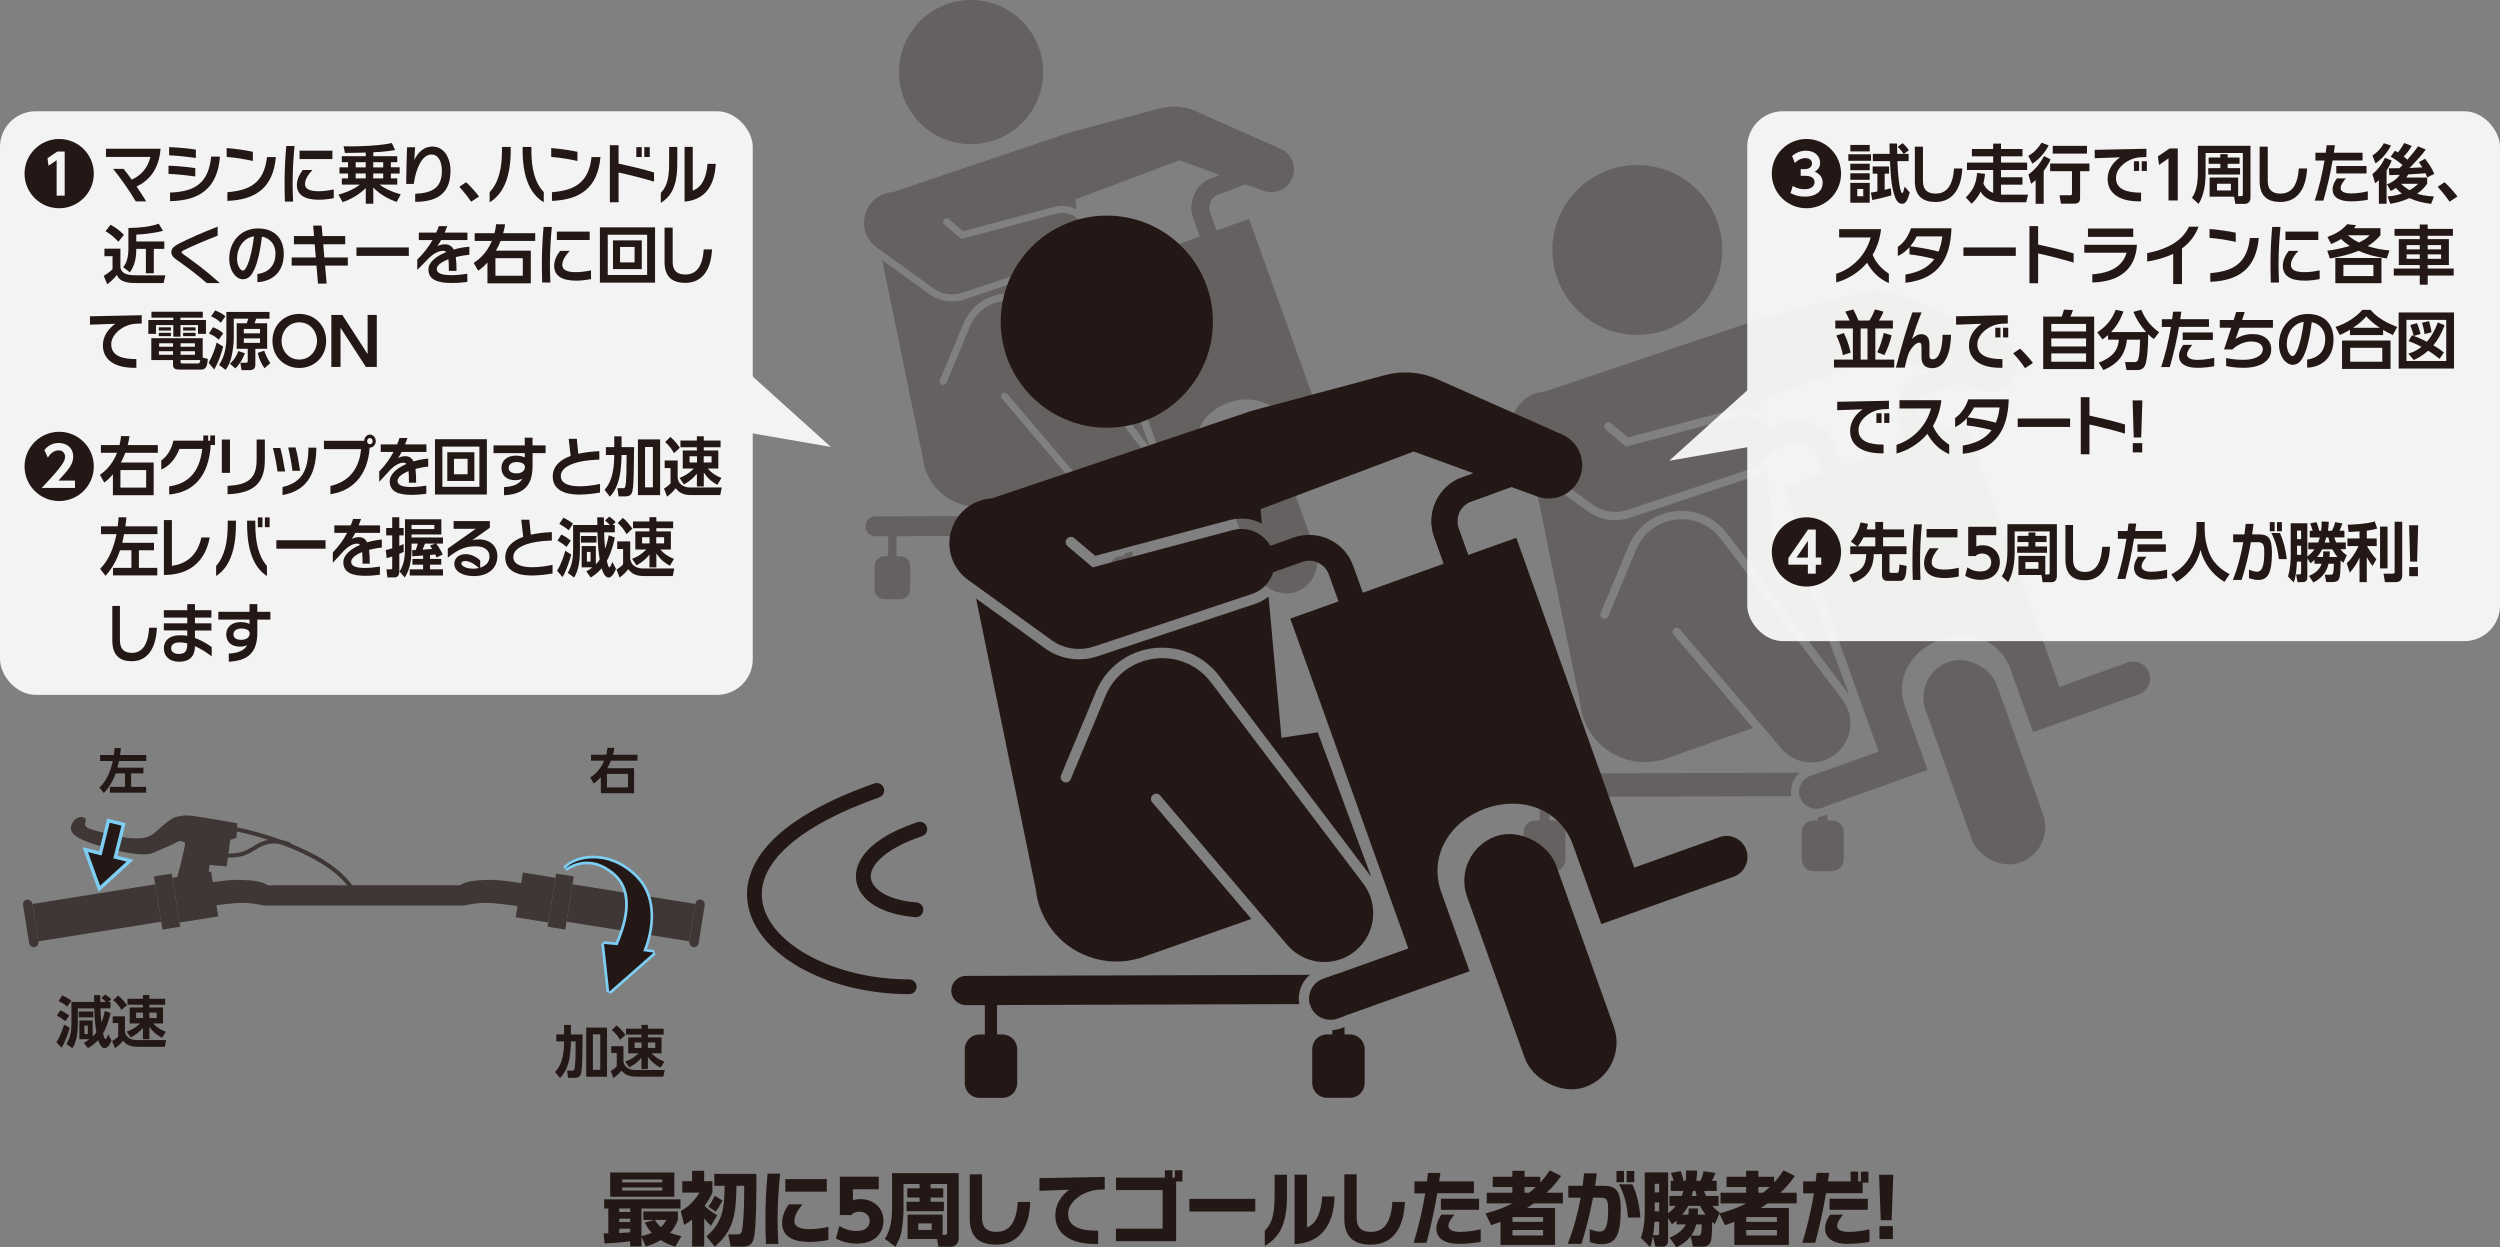 <?xml version="1.0" encoding="UTF-8"?><svg xmlns="http://www.w3.org/2000/svg" viewBox="0 0 1016.47 507.17"><rect x="0" y="0" width="1016.47" height="507.17" fill="#808080" stroke="none"/><defs><style>.cls-1{opacity:.9;}.cls-2{fill:#fff;}.cls-3{opacity:.7;}.cls-3,.cls-4{mix-blend-mode:multiply;}.cls-5{isolation:isolate;}.cls-6{fill:#231815;}.cls-7{fill:#7ecef4;}.cls-4{opacity:.3;}</style></defs><g class="cls-5"><g id="_レイヤー_2"><g id="elements"><g class="cls-4"><path class="cls-6" d="M788.03,190.85l-7.92,2.83-7.87-22c-2.83-7.91,1.3-16.65,9.21-19.48l27.48-9.83,2.83,7.92-27.48,9.83c-3.54,1.27-5.39,5.18-4.13,8.72l7.87,22Z"/><rect class="cls-6" x="791.45" y="266.57" width="30.72" height="86.61" rx="15.36" ry="15.36" transform="translate(-57.23 289.85) rotate(-19.68)"/><path class="cls-6" d="M865.05,269.39l-27.71,9.91-38.4-107.34-15.33,5.49-42.87,15.33-15.33,5.49,38.4,107.34-27.71,9.91c-3.56,1.27-5.41,5.19-4.14,8.75,1.27,3.56,5.19,5.41,8.75,4.14l43.04-15.4-9.19-25.7c-4.2-11.74,2.68-23.07,14.42-27.27,11.74-4.2,24.25.2,28.45,11.94l9.19,25.7,43.04-15.4c3.56-1.27,5.41-5.19,4.14-8.75-1.27-3.56-5.19-5.41-8.75-4.14Z"/><path class="cls-6" d="M636.53,338.38c0-2.65-2.15-4.79-4.79-4.79h-1.76s0-9.57,0-9.57l98.34-.31c-.62-3.6.74-7.22,3.45-9.53l-111.93.36c-2.62,0-4.75,2.14-4.75,4.76h0c0,2.64,2.14,4.77,4.78,4.76l6.14-.02v9.56s-1.76,0-1.76,0c-2.65,0-4.79,2.15-4.79,4.79v11.05c0,2.65,2.15,4.79,4.79,4.79h7.48c2.65,0,4.79-2.15,4.79-4.79v-11.05Z"/><path class="cls-6" d="M743.07,327.57v-3.91s4.27-.01,4.27-.01v-9.52s-7.39.02-7.39.02l-3.84,1.38c-3.37,1.21-5.21,4.78-4.32,8.17l7.31-.02v5.1c.54-.06,1.08-.17,1.61-.36l2.35-.84Z"/><path class="cls-6" d="M749.62,338.37c0-2.65-2.15-4.79-4.79-4.79h-1.76s0-2.39,0-2.39l-1.21.43c-.89.32-1.82.5-2.76.56v1.4s-1.76,0-1.76,0c-2.65,0-4.79,2.15-4.79,4.79v11.05c0,2.65,2.15,4.79,4.79,4.79h7.48c2.65,0,4.79-2.15,4.79-4.79v-11.05Z"/><polygon class="cls-6" points="811.76 150.3 808.93 142.38 784.99 150.94 797.38 155.45 811.76 150.3"/><path class="cls-6" d="M784.29,160.13l8.07-2.89-12.27-4.46c-7,3.3-10.5,11.47-7.84,18.91l7.87,22,7.92-2.83-7.87-22c-1.27-3.54.58-7.46,4.13-8.72Z"/><path class="cls-6" d="M814.1,138.46l-40.89-18.12c-5.34-2.37-11.32-2.83-16.96-1.32l-43.47,11.64c-.54.15-1.06.33-1.56.53l-82.95,27.96c-3.92.23-7.75,2.01-10.45,5.29-5.28,6.39-4.21,15.89,2.35,20.95l1.98,1.43,25.48,18.4c4.02,2.9,9.18,3.69,13.88,2.13l51.6-17.16c1.97-.7,3.6-1.91,4.82-3.44.53-.67.99-1.39,1.35-2.16.02-.03.03-.07.05-.1.16-.34.29-.68.41-1.03.02-.06.04-.12.06-.18.12-.37.22-.75.3-1.13,0-.02,0-.03.01-.05.08-.41.14-.82.18-1.24,0-.07,0-.13,0-.2.02-.33.03-.67.02-1,0-.12-.01-.25-.02-.37-.02-.3-.05-.59-.09-.89-.02-.12-.03-.24-.05-.36-.07-.41-.16-.81-.29-1.22h0c-.14-.46-.31-.9-.51-1.32-.05-.1-.1-.21-.14-.31-.2-.41-.42-.81-.66-1.18,0,0,0,0,0-.01-.26-.39-.55-.76-.85-1.12-.05-.06-.11-.12-.16-.18-.31-.34-.63-.67-.98-.96-2.6-2.23-6.19-3.2-9.74-2.3l-45.74,12.17-8.18-6.91c-.73-.61-.81-1.7-.18-2.42.61-.7,1.67-.78,2.38-.18l6.82,5.77,44.02-11.71c2.17-.55,4.33-.59,6.48-.14,1.32.28,2.57.76,3.74,1.38l-.43-4.72,49.84-18.76,40.32,14.66c5.46,1.94,11.48-.74,13.69-6.1,2.21-5.37-.2-11.52-5.46-13.98Z"/><path class="cls-6" d="M662.12,222.11c4.12-9.86,14.03-15.56,24.67-14.18,6.21.81,11.73,4.03,15.55,9.08l49.41,65.29h0l-17.41-47.04-11.79,1.78-4.21-45.93c-1.2.95-2.57,1.72-4.08,2.26l-51.67,17.18c-2.69.89-5.55,1.17-8.36.8h0c-3.1-.4-6.05-1.57-8.59-3.4l-22.48-16.23,19.4,94.52c1.04,9.67,7.39,18.42,17.18,22.01h0c5.55,2.03,11.33,2.08,16.57.52h.02s.31-.1.31-.1c.57-.18,1.13-.38,1.68-.59l34.42-12.09-12.54-14.74h0s-19.74-23.21-19.74-23.21c-.6-.7-.53-1.75.15-2.36h0c.71-.65,1.82-.57,2.44.16l15.53,18.26h0s17.6,20.69,17.6,20.69l8.39,9.87c5.63,6.35,15.25,7.16,21.86,1.85h0c6.62-5.32,7.89-14.92,2.88-21.78l-49.69-65.67c-9.3-12.29-28.42-9.86-34.36,4.36l-11.31,27.1c-.38.91-1.46,1.31-2.34.86-.8-.4-1.15-1.35-.8-2.17l11.31-27.1Z"/><circle class="cls-6" cx="665.7" cy="101.63" r="34.52"/><path class="cls-6" d="M590.78,319.79c-21.92-2.85-39.47-14.34-41.89-28.51-1.5-8.78,1.85-25.57,41.15-39.37,1.26-.44,2.63.22,3.06,1.47.44,1.25-.22,2.62-1.47,3.06-26.27,9.22-40.12,21.63-38,34.02,2.38,13.92,23.81,25.22,47.77,25.2,1.32,0,2.4,1.07,2.41,2.4,0,1.33-1.07,2.4-2.4,2.41-3.62,0-7.18-.23-10.62-.68Z"/><path class="cls-6" d="M601.19,295.18c-9.83-1.28-16.3-5.74-17.07-11.91-.43-3.47.64-12.25,19.95-18.78,1.26-.43,2.62.25,3.05,1.51.42,1.26-.25,2.62-1.51,3.05-13.04,4.41-17.16,10.1-16.72,13.63.42,3.41,5.19,7.19,14.88,7.94,1.32.13,2.31,1.26,2.21,2.58-.1,1.32-1.26,2.31-2.58,2.21-.75-.06-1.49-.14-2.2-.23Z"/><path class="cls-6" d="M753.76,203.11l-7.92,2.83-7.87-22c-1.27-3.54-5.18-5.39-8.72-4.13l-27.48,9.83-2.83-7.92,27.48-9.83c7.91-2.83,16.65,1.3,19.48,9.21l7.87,22Z"/></g><g class="cls-4"><path class="cls-6" d="M498.62,105.01l-6.72,2.4-6.68-18.67c-2.4-6.71,1.11-14.13,7.82-16.53l23.32-8.34,2.4,6.72-23.32,8.34c-3.01,1.08-4.58,4.4-3.5,7.4l6.68,18.67Z"/><rect class="cls-6" x="501.52" y="169.27" width="26.07" height="73.5" rx="13.03" ry="13.03" transform="translate(-39.32 185.35) rotate(-19.68)"/><path class="cls-6" d="M563.98,171.66l-23.51,8.41-32.58-91.09-13.01,4.65-36.38,13.01-13.01,4.65,32.58,91.09-23.51,8.41c-3.02,1.08-4.59,4.41-3.51,7.43,1.08,3.02,4.41,4.59,7.43,3.51l36.52-13.07-7.8-21.81c-3.56-9.96,2.27-19.58,12.24-23.14,9.96-3.56,20.57.17,24.14,10.13l7.8,21.81,36.52-13.07c3.02-1.08,4.59-4.41,3.51-7.43-1.08-3.02-4.41-4.59-7.43-3.51Z"/><path class="cls-6" d="M370.05,230.2c0-2.25-1.82-4.06-4.07-4.06h-1.49s0-8.12,0-8.12l83.45-.27c-.53-3.05.63-6.13,2.93-8.09l-94.98.3c-2.23,0-4.03,1.81-4.03,4.04h0c0,2.24,1.82,4.05,4.05,4.04l5.21-.02v8.11s-1.49,0-1.49,0c-2.25,0-4.06,1.82-4.06,4.07v9.38c0,2.25,1.82,4.06,4.07,4.06h6.35c2.25,0,4.06-1.82,4.06-4.07v-9.38Z"/><path class="cls-6" d="M460.47,221.03v-3.32s3.62-.01,3.62-.01v-8.08s-6.27.02-6.27.02l-3.26,1.17c-2.86,1.02-4.42,4.05-3.66,6.94l6.21-.02v4.33c.46-.05.92-.14,1.37-.3l2-.71Z"/><path class="cls-6" d="M466.03,230.19c0-2.25-1.82-4.06-4.07-4.06h-1.49s0-2.03,0-2.03l-1.02.37c-.75.27-1.55.42-2.34.47v1.19s-1.49,0-1.49,0c-2.25,0-4.06,1.82-4.06,4.07v9.38c0,2.25,1.82,4.06,4.07,4.06h6.35c2.25,0,4.06-1.82,4.06-4.07v-9.38Z"/><polygon class="cls-6" points="518.76 70.6 516.35 63.88 496.04 71.14 506.55 74.96 518.76 70.6"/><path class="cls-6" d="M495.44,78.94l6.85-2.45-10.41-3.79c-5.94,2.8-8.91,9.73-6.65,16.04l6.68,18.67,6.72-2.4-6.68-18.67c-1.08-3.01.5-6.33,3.5-7.4Z"/><path class="cls-6" d="M520.75,60.55l-34.7-15.38c-4.53-2.01-9.61-2.4-14.4-1.12l-36.89,9.88c-.46.12-.9.28-1.33.45l-70.39,23.72c-3.33.19-6.57,1.71-8.87,4.49-4.48,5.43-3.58,13.49,2,17.78l1.68,1.21,21.62,15.62c3.41,2.46,7.79,3.13,11.78,1.81l43.79-14.56c1.67-.59,3.06-1.62,4.09-2.92.45-.57.84-1.18,1.15-1.83.01-.03.03-.06.04-.09.13-.29.25-.58.35-.88.02-.05.04-.1.05-.16.1-.32.19-.64.26-.96,0-.01,0-.03.01-.04.07-.35.12-.7.15-1.05,0-.06,0-.11,0-.17.02-.28.02-.57.02-.85,0-.1,0-.21-.02-.31-.02-.25-.04-.5-.08-.75-.02-.1-.03-.21-.05-.31-.06-.34-.14-.69-.24-1.03h0c-.12-.39-.27-.76-.43-1.12-.04-.09-.08-.17-.12-.26-.17-.35-.35-.69-.56-1,0,0,0,0,0-.01-.22-.33-.47-.65-.72-.95-.05-.05-.09-.1-.14-.16-.26-.29-.53-.56-.83-.82-2.2-1.89-5.25-2.71-8.27-1.95l-38.81,10.33-6.94-5.87c-.62-.52-.69-1.44-.16-2.05.52-.6,1.42-.66,2.02-.15l5.79,4.89,37.36-9.94c1.84-.46,3.68-.5,5.5-.12,1.12.23,2.18.64,3.18,1.17l-.37-4.01,42.29-15.92,34.22,12.44c4.63,1.65,9.75-.63,11.62-5.18,1.87-4.56-.17-9.78-4.63-11.86Z"/><path class="cls-6" d="M391.78,131.54c3.49-8.37,11.91-13.21,20.93-12.03,5.27.68,9.95,3.42,13.2,7.7l41.93,55.41h0l-14.78-39.92-10.01,1.51-3.58-38.97c-1.02.8-2.18,1.46-3.47,1.92l-43.85,14.58c-2.28.76-4.71.99-7.09.68h0c-2.63-.34-5.14-1.33-7.29-2.89l-19.07-13.77,16.46,80.21c.88,8.2,6.27,15.63,14.58,18.68h0c4.71,1.73,9.61,1.76,14.06.44h.02s.27-.08.27-.08c.48-.15.96-.32,1.42-.5l29.21-10.26-10.64-12.51h0s-16.75-19.7-16.75-19.7c-.51-.59-.45-1.48.13-2.01h0c.6-.55,1.54-.49,2.07.13l13.18,15.49h0s14.93,17.56,14.93,17.56l7.12,8.37c4.78,5.39,12.94,6.08,18.55,1.57h0c5.62-4.52,6.7-12.66,2.44-18.48l-42.17-55.73c-7.89-10.43-24.12-8.37-29.16,3.7l-9.6,23c-.32.77-1.24,1.11-1.99.73-.68-.34-.97-1.15-.68-1.85l9.6-23Z"/><circle class="cls-6" cx="394.81" cy="29.3" r="29.3"/><path class="cls-6" d="M469.54,115.41l-6.72,2.4-6.68-18.67c-1.08-3.01-4.4-4.58-7.4-3.5l-23.32,8.34-2.4-6.72,23.32-8.34c6.71-2.4,14.13,1.11,16.53,7.82l6.68,18.67Z"/></g><g class="cls-1"><rect class="cls-2" y="45.24" width="306.06" height="237.28" rx="14.48" ry="14.48"/><polyline class="cls-2" points="299.67 147.34 337.82 181.73 299.67 175.11"/></g><path class="cls-6" d="M38.14,70.59c0,7.78-6.3,14.08-14.08,14.08s-14.08-6.3-14.08-14.08,6.36-14.08,14.08-14.08,14.08,6.21,14.08,14.08ZM19.31,64.32l.42,3.09,3.3-2.29v14.43h3.27v-17.94h-2.97l-4.01,2.7Z"/><path class="cls-6" d="M55.52,75.81c1.46,2.13,2.86,4.28,3.92,6.08h-4.24c-2.52-4.34-6.17-9.45-9.2-13.22h4.27c.99,1.27,2.15,2.78,3.31,4.39,3.9-1.84,6.51-4.8,7.57-9.24h-18.06v-3.35h22.17v.29c-.67,8.05-4.61,12.67-9.74,15.06Z"/><path class="cls-6" d="M68.52,70.72v-3.35c3.31.1,7.65.47,10.88.99v3.4c-3.36-.49-7.8-.96-10.88-1.04ZM68.77,63.14v-3.32c3.28.1,7.5.49,10.86.99v3.4c-3.26-.44-7.7-.96-10.86-1.06ZM69.14,81.78v-3.48c10.59-.39,15.67-4.21,16.71-14.62h3.58c-1.01,13.14-8.54,17.92-20.29,18.1Z"/><path class="cls-6" d="M92.16,63.81v-3.61c3.28.26,7.2.78,10.65,1.51v3.74c-3.5-.8-7.32-1.4-10.65-1.64ZM92.45,81.68v-3.53c8.9-.75,14.92-3.58,16.1-14.28h3.62c-1.13,12.54-8.23,17.35-19.72,17.81Z"/><path class="cls-6" d="M118.97,73.83c0,2.54.07,5.22.2,8.13h-3.34c-.1-2.7-.12-5.38-.12-8.02,0-5.04.27-9.79.69-14.59h3.37c-.47,4.86-.78,9.56-.78,14.49ZM129.58,81.21c-5.7,0-8.87-1.95-8.87-6.05,0-2.39,1.3-4.67,2.41-6.05h3.92c-1.63,1.74-3.03,3.71-3.03,5.74s2.05,2.91,5.57,2.91c2.22,0,4.51-.39,6.12-.75v3.56c-1.75.36-4.14.65-6.12.65ZM121.79,64.67v-3.4h13.36v3.4h-13.36Z"/><path class="cls-6" d="M148.7,62.02c-1.22.03-7.11.21-8.46.16l-.54-2.7c2,.05,5.35.1,10.49-.21,5.25-.31,7.79-.83,9.14-1.12l1.3,2.85c-1.38.23-4.03.73-8.85.91v1.59h9.74v2.44h-2.6v2.08h3.58v2.54h-3.58v1.98h2.6v2.52h-7.22c1.38,1.04,3.95,2.67,8.62,3.95l-1.61,3.09c-3.58-1.22-6.91-3.14-9.53-5.84v6.57h-3.06v-6.36c-.93.93-4.41,4.1-9.4,5.71l-1.71-3.04c1.27-.36,5.43-1.51,8.72-4.08h-7.35v-2.52h2.54v-1.98h-3.48v-2.54h3.48v-2.08h-2.54v-2.44h9.74v-1.48ZM144.62,65.94v2.11h4.08v-2.11h-4.08ZM144.62,70.53v2h4.08v-2h-4.08ZM151.76,65.94v2.11h4.05v-2.11h-4.05ZM151.76,70.53v2h4.05v-2h-4.05Z"/><path class="cls-6" d="M168.82,82.09v-3.3c6.95-.31,10.85-2.42,10.85-9.35,0-2.83-.96-6.62-4.29-6.62-3.7,0-6.29,5.58-7.15,11.97h-3.08c.05-3.92.15-9.56.35-14.91h3.28c-.15,1.4-.22,3.64-.32,5.27.39-.99,2.56-5.56,7.35-5.56s7.35,4.65,7.35,9.76c0,8.28-4.17,12.7-14.33,12.72Z"/><path class="cls-6" d="M191.56,82.01c-.52-.75-2.18-3.22-4.83-6.05l2.78-1.87c1.77,1.56,4.02,4.15,5.25,5.79l-3.19,2.13Z"/><path class="cls-6" d="M199.08,82.25v-4.13c3.77-3.95,5.01-9.95,5.01-16.85v-1.53h3.56v1.4c0,10.96-3.01,17.73-8.56,21.11ZM212.5,61.16v-1.43h3.56v1.53c0,6.91,1.26,12.88,5.03,16.85v4.13c-5.58-3.38-8.59-10.18-8.59-21.08Z"/><path class="cls-6" d="M224.12,63.81v-3.61c3.28.26,7.2.78,10.65,1.51v3.74c-3.5-.8-7.32-1.4-10.65-1.64ZM224.42,81.68v-3.53c8.9-.75,14.92-3.58,16.1-14.28h3.62c-1.13,12.54-8.23,17.35-19.72,17.81Z"/><path class="cls-6" d="M251.5,70.12v12.13h-3.53v-23.21h3.53v7.48c4.98,1.09,9.8,2.21,14.42,3.61v3.71c-5-1.48-9.84-2.7-14.42-3.71ZM258.72,63.84v-4.03h2.21v4.03h-2.21ZM261.97,63.84v-4.03h2.21v4.03h-2.21Z"/><path class="cls-6" d="M268.68,82.51v-4.1c1.7-1.82,3.38-4.28,3.38-11.61v-7.06h3.32v6.8c0,9.82-2.91,13.53-6.7,15.97ZM278.34,81.99v-22.28h3.32v17.76c3.85-1.3,5.63-5.61,6-10.85h3.35c-.49,9.22-4.49,14.59-12.67,15.37Z"/><path class="cls-6" d="M42.47,101.11h6.49v7.61c.57,3.22,4.21,3.22,7.24,3.22h11.04l-.73,3.14h-10.83c-2.93,0-6.83-.03-8.15-3.3-1.4,1.87-3.3,3.32-3.92,3.82l-1.43-3.43c.21-.13,2.54-1.61,3.58-2.7v-5.3h-3.3v-3.06ZM44.96,91.37c1.56.88,3.5,2.1,5.43,4.1l-2.26,2.83c-1.22-1.4-3.32-3.22-5.22-4.31l2.05-2.62ZM66.28,93.86c-4.21,1.09-8.8,1.43-10.88,1.53v2.78h11.4v3.01h-4.26v9.92h-3.22v-9.92h-3.92v.47c0,2.34-.34,5.95-2.6,9.09l-2.7-2.1c.65-.86,2.1-2.83,2.1-7.35v-8.59c3.97,0,8.98-.49,12.33-1.74l1.74,2.91Z"/><path class="cls-6" d="M84.03,115.08c-3.4-3.06-7.35-5.95-11.33-8.83-1.41-1.01-3.04-1.92-3.04-3.74,0-1.51,1.21-2.52,3.29-3.56,3.7-1.84,8.76-4.18,15.54-6.8v3.66c-5.4,2.13-9.97,4.05-13.74,5.92-.54.26-.94.54-.94.78,0,.34.49.7.86.96,5.06,3.61,9.15,6.62,14.69,11.61h-5.34Z"/><path class="cls-6" d="M104.66,114.71v-3.3c3.72-.44,7.35-2.73,7.35-8.33,0-3.38-1.85-6.13-5.5-6.88-.79,6.44-2.05,12-3.97,15.01-1.21,1.92-2.69,2.34-3.77,2.34-2.51,0-5.56-3.04-5.56-8.44,0-6.75,4.65-12.23,11.67-12.23s10.5,4.39,10.5,10.31c0,8-5.25,11.27-10.72,11.53ZM96.38,105.11c0,3.06,1.48,4.91,2.32,4.91.54,0,1.08-.39,1.92-2.29,1.21-2.75,2.19-7.63,2.66-11.63-4.41.65-6.9,4.73-6.9,9.01Z"/><path class="cls-6" d="M132.17,107.99l.64,7.32h-3.51l-.62-7.32h-10.09v-3.3h9.82l-.47-5.38h-8.44v-3.32h8.19l-.37-4.26h3.46l.35,4.26h9.23v3.32h-8.93l.44,5.38h9.55v3.3h-9.25Z"/><path class="cls-6" d="M144.93,104.04v-3.43h21.29v3.43h-21.29Z"/><path class="cls-6" d="M185.32,104.51c.2,1.51.3,3.38.3,5.63h-3.12c0-1.87-.02-3.45-.17-4.73-2.84,1.09-4.76,2.49-4.76,3.97,0,1.92,2.52,2.49,6.05,2.49,2.05,0,4.12-.21,6.39-.57v3.32c-1.75.23-3.85.44-6.37.44-5.11,0-9.45-1.04-9.45-5.5,0-2.91,3.13-5.4,7.22-7.06-.32-.34-.72-.52-1.21-.52-1.9,0-3.85,1.04-6.04,3.17-1.01,1.01-2.64,2.8-4.51,4.6v-4.21c2.42-2.31,4.51-4.96,6.19-7.92h-5.55v-3.06h7.08c.39-.83.74-1.71,1.04-2.62h3.45c-.35.93-.69,1.82-1.04,2.62h9.23v3.06h-10.71c-.49.91-1.01,1.74-1.53,2.49.44-.29,1.85-.78,2.94-.78,1.78,0,2.96.65,3.71,2.13,2.1-.6,4.29-.99,6.37-1.14v3.27c-1.9.16-3.8.49-5.5.91Z"/><path class="cls-6" d="M217.61,94.82v3.14h-14.07c-.81,2.02-1.58,3.4-1.92,3.97h14.2v13.27h-17.63v-8.49c-1.4,1.56-2.31,2.34-3.76,3.35l-1.84-3.17c1.19-.78,5.04-3.25,7.4-8.93h-6.99v-3.14h8.05c.29-1.12.44-1.84.67-3.66l3.66.05c-.18,1.14-.34,1.9-.78,3.61h13.01ZM201.43,104.98v7.14h11.14v-7.14h-11.14Z"/><path class="cls-6" d="M223.58,106.74c0,2.54.07,5.22.2,8.13h-3.34c-.1-2.7-.12-5.38-.12-8.02,0-5.04.27-9.79.69-14.59h3.37c-.47,4.86-.78,9.56-.78,14.49ZM234.19,114.11c-5.7,0-8.87-1.95-8.87-6.05,0-2.39,1.3-4.67,2.41-6.05h3.92c-1.63,1.74-3.03,3.71-3.03,5.74s2.05,2.91,5.57,2.91c2.22,0,4.51-.39,6.12-.75v3.56c-1.75.36-4.14.65-6.12.65ZM226.4,97.57v-3.4h13.36v3.4h-13.36Z"/><path class="cls-6" d="M266.34,92.44v22.48h-22.43v-22.48h22.43ZM247.1,95.44v16.36h16.02v-16.36h-16.02ZM260.94,97.73v11.68h-11.71v-11.68h11.71ZM252.11,100.4v6.29h5.9v-6.29h-5.9Z"/><path class="cls-6" d="M278.61,115.02c-4.59,0-8.41-1.87-8.41-8.46v-14.02h3.3v14.02c0,3.84,2.22,5.06,5.16,5.06,4.42,0,6.99-3.19,7.48-10.21h3.35c-.42,8.83-4.36,13.61-10.88,13.61Z"/><path class="cls-6" d="M54.92,131.65c-4.66.31-9.69,4.1-9.69,8.34,0,4.8,4.61,6.02,10.21,6.02v3.53c-8.83.23-13.61-3.3-13.61-9.14,0-3.79,2.32-6.88,5.08-8.75l-10.33.36v-3.41l21.04-.44v3.36l-2.69.13Z"/><path class="cls-6" d="M82.47,129.15h-9.09v.96h10.36v5.63h-3.24v-3.58h-7.12v4.73h-2.91v-4.73h-7.04v3.58h-3.12v-5.63h10.15v-.96h-8.88v-2.39h20.88v2.39ZM84.5,145.93c-.23,2.96-.73,4.34-2.78,4.34h-8.75c-1.44,0-2.62-.23-2.62-1.87v-2h-8.83v-8.9h20.9v7.87l2.08.57ZM69.49,133.1v1.3h-4.93v-1.3h4.93ZM69.49,135.31v1.35h-4.93v-1.35h4.93ZM70.35,142.79h-5.74v1.46h5.74v-1.46ZM70.35,139.57h-5.64v1.41h5.64v-1.41ZM79.25,139.57h-5.82v1.41h5.82v-1.41ZM79.25,142.79h-5.82v1.46h5.82v-1.46ZM80.29,147.77c.7,0,.99-.05,1.14-1.38h-8v.73c0,.52.1.65.59.65h6.26ZM79.51,133.1v1.3h-5.06v-1.3h5.06ZM79.51,135.31v1.35h-5.06v-1.35h5.06Z"/><path class="cls-6" d="M90.73,140.94c-.31,1.19-1.32,5.27-3.63,9.29l-2.26-2.7c1.84-3.35,2.78-6.42,3.25-8.26l2.65,1.66ZM86.58,133.05c1.74.62,3.01,1.43,4.18,2.5l-1.84,2.57c-1.4-1.32-2.8-2.02-3.97-2.52l1.64-2.55ZM87.48,126.2c2.49.96,3.56,1.89,4.15,2.41l-1.84,2.62c-.65-.62-1.79-1.67-3.97-2.62l1.66-2.41ZM92.03,126.82h17.55v2.75h-5.4c-.1.26-.57,1.59-.7,1.87h5.14v10.38h-4.8v6.52c0,2.08-1.79,2.15-2.21,2.15h-3.4l-.49-3.01h2.13c.73,0,.88-.13.88-.73v-4.94h-4.49v-10.38h4.03c.36-.83.49-1.17.67-1.87h-5.89v8.08c0,2.39-.42,5.22-.99,7.69-.47,1.95-1.17,3.4-2.31,5.06l-2.7-2c2.42-3.56,2.99-7.74,2.99-11.09v-10.49ZM99.58,143.62c-.29.78-1.45,3.82-3.89,6.18l-2.21-1.92c.83-.78,2.42-2.29,3.4-5.14l2.7.88ZM99.14,133.75v1.79h6.57v-1.79h-6.57ZM99.14,137.59v1.82h6.57v-1.82h-6.57ZM107.53,149.72c-1.4-2-2.08-3.61-2.75-6.21l2.65-.91c.18.52,1.04,2.99,2.47,5.04l-2.36,2.08Z"/><path class="cls-6" d="M110.78,138.62c0-6.57,4.9-10.99,10.93-10.99s10.9,4.43,10.9,10.99-4.9,10.99-10.9,10.99-10.93-4.42-10.93-10.99ZM128.9,138.62c0-3.84-2.78-7.57-7.2-7.57s-7.22,3.73-7.22,7.57,2.72,7.57,7.22,7.57,7.2-3.81,7.2-7.57Z"/><path class="cls-6" d="M139.17,128.04l10.3,15.92v-15.92h3.73v21.14h-4.45l-10.3-15.92v15.92h-3.73v-21.14h4.45Z"/><path class="cls-6" d="M38.14,189.64c0,7.78-6.3,14.08-14.08,14.08s-14.08-6.3-14.08-14.08,6.36-14.08,14.08-14.08,14.08,6.21,14.08,14.08ZM23.79,195.4c4.19-4.63,5.97-6.62,5.97-9.77,0-3.62-2.73-5.52-5.85-5.52-2.41,0-4.4.98-5.88,2.88l1.42,3.09c.59-.92,1.9-2.97,4.46-2.97,1.72,0,2.55,1.37,2.55,2.58s-.48,2.29-2.35,4.69c-1.93,2.44-4.07,4.72-7.16,8.02h13.54v-3h-6.71Z"/><path class="cls-6" d="M64.17,180.96v3.14h-13.23c-.76,2.02-1.49,3.4-1.81,3.97h13.35v13.27h-16.57v-8.49c-1.32,1.56-2.17,2.34-3.54,3.35l-1.73-3.17c1.12-.78,4.74-3.25,6.96-8.93h-6.57v-3.14h7.57c.27-1.12.42-1.84.63-3.66l3.44.05c-.17,1.14-.32,1.9-.73,3.61h12.23ZM48.96,191.12v7.14h10.47v-7.14h-10.47Z"/><path class="cls-6" d="M85.67,180.94c-.74,12.54-6.87,19.24-16.88,20.12v-3.32c7.95-1.04,12.45-6.15,13.43-15.22h-9.3c-1.34,3.74-4.01,7.01-7.35,8.41v-3.69c2.27-1.64,4.15-4.36,4.92-8.08h12.17v-2.1h1.98v2.1h.83v-2.1h1.95v3.87h-1.74Z"/><path class="cls-6" d="M90.19,192.26v-13.55h3.32v13.55h-3.32ZM92.53,200.96v-3.4c7.43-.42,11.81-2.31,11.81-10.49v-8.36h3.34v8.31c0,9.71-4.83,13.55-15.16,13.94Z"/><path class="cls-6" d="M112.81,191.69c-.3-2.67-1.07-6.67-1.85-9.53h3.01c.74,2.62,1.46,6.44,1.95,9.53h-3.11ZM114.87,201.29v-3.27c7.93-1.82,10.43-6.93,10.53-15.61v-.39h3.22v.42c-.16,11.5-4.82,17.24-13.75,18.85ZM118.91,191.43c-.32-2.75-1.04-6.6-1.74-9.5h2.99c.74,2.62,1.37,6.15,1.86,9.5h-3.11Z"/><path class="cls-6" d="M150.39,182h-.09c-.79,11.87-7.61,17.76-15.95,18.93v-3.35c7.42-1.64,11.78-6.96,12.45-14.98h-15.09v-3.38h16.35c.07-1.4,1.11-2.52,2.34-2.52,1.32,0,2.38,1.19,2.38,2.67s-1.06,2.62-2.38,2.62ZM150.39,178.11c-.6,0-1.11.57-1.11,1.27s.51,1.25,1.11,1.25,1.14-.57,1.14-1.25-.51-1.27-1.14-1.27Z"/><path class="cls-6" d="M168.92,190.65c.19,1.51.28,3.38.28,5.63h-2.93c0-1.87-.02-3.45-.16-4.73-2.67,1.09-4.47,2.49-4.47,3.97,0,1.92,2.36,2.49,5.68,2.49,1.93,0,3.88-.21,6.01-.57v3.32c-1.65.23-3.62.44-5.99.44-4.8,0-8.88-1.04-8.88-5.5,0-2.91,2.94-5.4,6.79-7.06-.3-.34-.67-.52-1.14-.52-1.79,0-3.62,1.04-5.68,3.17-.95,1.01-2.48,2.8-4.24,4.6v-4.21c2.27-2.31,4.24-4.96,5.82-7.92h-5.21v-3.06h6.65c.37-.83.7-1.71.97-2.62h3.25c-.32.93-.65,1.82-.97,2.62h8.68v3.06h-10.07c-.46.91-.95,1.74-1.44,2.49.42-.29,1.74-.78,2.76-.78,1.67,0,2.79.65,3.48,2.13,1.97-.6,4.04-.99,5.99-1.14v3.27c-1.79.16-3.57.49-5.17.91Z"/><path class="cls-6" d="M197.95,178.58v22.48h-21.09v-22.48h21.09ZM179.86,181.58v16.36h15.06v-16.36h-15.06ZM192.87,183.87v11.68h-11v-11.68h11ZM184.58,186.54v6.29h5.54v-6.29h-5.54Z"/><path class="cls-6" d="M216.53,184.26v5.27c0,8.46-4.15,11.42-11.6,11.84v-3.32c3.88-.18,6.27-1.3,7.45-3.38-.77.31-1.74.57-2.92.57-3.23,0-5.57-1.74-5.57-4.99,0-2.96,2.23-4.99,5.85-4.99,1.51,0,2.6.26,3.62.73v-1.74h-12.69v-3.17h12.69v-3.14h3.17v3.14h5.31v3.17h-5.31ZM209.99,187.87c-1.9,0-3.18.96-3.18,2.34s1.07,2.26,3.22,2.26,3.39-1.12,3.39-2.57c0-1.32-1.28-2.03-3.43-2.03Z"/><path class="cls-6" d="M235.66,201.09c-8,.05-10.92-3.27-10.92-7.3,0-4.28,3.04-6.88,7.28-8.41-.23-2.03-.79-6.96-.79-6.96h3.29s.35,3.79.6,6.08c2.69-.62,5.66-.93,8.56-1.06v3.43c-8.6.21-15.67,2.39-15.67,6.67,0,2.86,2.85,4.18,7.74,4.18,2.69,0,5.47-.39,8.21-.96v3.5c-2.06.34-4.96.8-8.3.83Z"/><path class="cls-6" d="M249.76,177.4h2.97v4.39h5.1c-.1,10.44-.24,14.44-.44,16.25-.27,2.49-.68,3.79-3.1,3.79h-2.78l-.46-3.32h2.34c.78,0,1.08-.23,1.29-5.58.05-1.25.1-6.78.1-7.92h-2.05c0,.86-.1,3.79-.44,6.47-.51,3.87-1.68,7.71-4.32,10.46l-2.15-2.8c2.17-2.42,3.93-6.21,3.93-14.13h-3.39v-3.22h3.39v-4.39ZM268.4,178.65v22.67h-9.03v-22.67h9.03ZM265.45,181.74h-3.18v16.41h3.18v-16.41Z"/><path class="cls-6" d="M270.23,187.22h5.3v7.09c.51,3.51,3.83,3.9,4.98,3.9h12.94l-.61,3.09h-11.96c-3.86,0-5.32-1.76-6.17-2.78-1.34,1.66-1.68,1.95-3.49,3.42l-1.25-3.32c.9-.47,2-1.3,2.66-2.1v-6.21h-2.39v-3.09ZM272.55,177.64c1.59,1.3,3.03,3.17,3.86,4.41l-2.37,2.21c-.95-1.74-2.12-3.25-3.59-4.52l2.1-2.1ZM276.28,194.28c.95-.34,3.1-1.09,5.81-3.77h-4.49v-7.37h5.74v-1.28h-6.69v-2.75h6.69v-1.74h2.81v1.74h6.83v2.75h-6.83v1.28h5.91v7.37h-4.32c1.76,1.92,3.22,2.86,5.57,3.82l-1.63,2.81c-2.42-1.35-3.88-2.6-5.52-5.01v5.66h-2.81v-5.2c-1.54,1.92-2.95,3.04-5.27,4.39l-1.78-2.7ZM280.36,185.51v2.52h3.03v-2.52h-3.03ZM286.12,185.51v2.52h3.2v-2.52h-3.2Z"/><path class="cls-6" d="M40.72,231.27c3.61-3.56,5.66-9.04,6.64-14.1h-6.3v-3.17h6.81c.2-1.45.27-2.54.34-3.69l3.2.03c-.1.93-.17,1.77-.42,3.66h13.01v3.17h-13.55c-.37,1.87-.61,2.93-.78,3.53h12.94v3.04h-6.13v7.14h7.47v3.06h-18.01v-3.06h7.49v-7.14h-4.61c-1.1,3.27-2.93,7.12-5.93,10.39l-2.17-2.86Z"/><path class="cls-6" d="M67.73,233.76h-1.09v-22.31h3.25v18.62c6.38-.91,10.46-4.65,11.99-11.55h3.39c-1.53,8.18-6.52,14.8-17.53,15.24Z"/><path class="cls-6" d="M87.88,234.2v-4.13c3.55-3.95,4.71-9.95,4.71-16.85v-1.53h3.34v1.4c0,10.96-2.83,17.73-8.05,21.11ZM100.47,213.12v-1.43h3.34v1.53c0,6.91,1.19,12.88,4.72,16.85v4.13c-5.23-3.38-8.06-10.18-8.06-21.08ZM104.84,214.34v-3.97h1.88v3.97h-1.88ZM107.7,214.34v-3.97h1.93v3.97h-1.93Z"/><path class="cls-6" d="M112.36,223.09v-3.43h20.01v3.43h-20.01Z"/><path class="cls-6" d="M150.06,223.56c.19,1.51.28,3.38.28,5.63h-2.93c0-1.87-.02-3.45-.16-4.73-2.67,1.09-4.47,2.49-4.47,3.97,0,1.92,2.36,2.49,5.68,2.49,1.93,0,3.88-.21,6.01-.57v3.32c-1.65.23-3.62.44-5.99.44-4.8,0-8.88-1.04-8.88-5.5,0-2.91,2.94-5.4,6.79-7.06-.3-.34-.67-.52-1.14-.52-1.79,0-3.62,1.04-5.68,3.17-.95,1.01-2.48,2.8-4.24,4.6v-4.21c2.27-2.31,4.24-4.96,5.82-7.92h-5.21v-3.06h6.65c.37-.83.7-1.71.97-2.62h3.25c-.32.93-.65,1.82-.97,2.62h8.68v3.06h-10.07c-.46.91-.95,1.74-1.44,2.49.42-.29,1.74-.78,2.76-.78,1.67,0,2.79.65,3.48,2.13,1.97-.6,4.04-.99,5.99-1.14v3.27c-1.79.16-3.57.49-5.17.91Z"/><path class="cls-6" d="M164.14,224.36c-.68.36-1.1.57-1.78.83v7.06c0,2.52-1.54,2.52-2.22,2.52h-2.64l-.37-3.3h1.63c.68,0,.71,0,.71-.7v-4.49c-1.15.36-1.63.49-2.27.65l-.34-3.3c.56-.1,1.05-.21,2.61-.7v-5.25h-2.44v-3.01h2.44v-4.36h2.88v4.36h1.78v3.01h-1.78v4.28c.8-.31,1.27-.52,1.78-.75v3.14ZM172.04,225.87c-1.44.1-3.91.26-4.37.29l-.1-2.46c.39-.03.61-.03,1.46-.05.42-1.14.68-2.05.85-2.62h-2.56v2.36c0,2.83-.29,7.84-2.76,11.4l-2.1-2.39c1.98-3.17,2.2-6.41,2.2-9.66v-11.61h14.79v6.18h-12.13v1.22h12.79v2.49h-2.76c1.63,2.05,2.44,3.95,2.66,4.42l-2.51,1.25c-.2-.47-.32-.78-.54-1.25-.12,0-1.81.18-2.12.21v1.61h4.56v2.33h-4.56v1.9h5.27v2.52h-13.52v-2.52h5.44v-1.9h-4.34v-2.33h4.34v-1.38ZM176.61,213.43h-9.28v1.67h9.28v-1.67ZM172.82,221.01c-.24.65-.32.83-1,2.47.49-.03,2.56-.18,3.91-.29-.34-.57-.59-.94-.9-1.38l2.22-.8h-4.22Z"/><path class="cls-6" d="M192.67,234.23c-4.47,0-7.95-1.79-7.95-5.04,0-1.84,1.44-3.89,4.61-3.89s5.37,2.1,5.91,2.54v2.96c2.16-.65,3.78-2.08,3.78-4.57,0-2.36-1.86-4.1-5.48-4.1s-6.51.6-11.47,4.6v-3.69l11.38-8.05h-9.01v-3.14h14.72v2.73l-7.14,5.04c.6-.18,1.55-.31,2.71-.31,4.44,0,7.49,2.65,7.49,6.8,0,5.06-3.8,8.13-9.55,8.13ZM189.13,228.1c-1.16,0-1.55.55-1.55.96,0,1.4,2.73,2.16,4.67,2.16.86,0,1.69-.08,2.48-.29-1.25-1.12-3.45-2.83-5.6-2.83Z"/><path class="cls-6" d="M216.36,233.99c-8,.05-10.92-3.27-10.92-7.3,0-4.28,3.04-6.88,7.28-8.41-.23-2.03-.79-6.96-.79-6.96h3.29s.35,3.79.6,6.08c2.69-.62,5.66-.93,8.56-1.06v3.43c-8.6.21-15.67,2.39-15.67,6.67,0,2.86,2.85,4.18,7.74,4.18,2.69,0,5.47-.39,8.21-.96v3.5c-2.06.34-4.96.8-8.3.83Z"/><path class="cls-6" d="M232.26,225.43c-.44,1.64-1.71,6.15-3.54,9.19l-2.22-2.54c2.03-3.35,3.08-7.19,3.32-8.13l2.44,1.48ZM228.21,217.33c1.15.55,2.54,1.38,3.86,2.52l-1.73,2.52c-1.17-1.01-2.03-1.64-3.64-2.57l1.51-2.47ZM229.11,210.5c.66.31,2.59,1.3,3.86,2.44l-1.76,2.67c-1.05-1.01-2.86-2.1-3.81-2.6l1.71-2.52ZM242.27,229.42c.83-.86.85-.88,1.56-1.87-.76-4.8-.85-9.01-.9-11.09h-7.13v6.88c0,4.15-.39,8.28-2.37,11.5l-2.56-1.92c1.71-3.22,2.15-5.71,2.15-9.74v-9.71h9.86c-.02-1.04-.05-2.73-.05-3.14h2.71c0,.44.02,2.65.02,3.14h2.44c-.61-.65-1.27-1.22-2-1.85l1.73-1.58c.39.26,2.03,1.53,2.56,2.23l-1.27,1.2h.95v2.98h-4.34c.02,2.36.2,4.26.42,6.67.88-2.44,1.29-4.6,1.46-5.48l2.49.93c-1.15,5.38-2.51,8.13-3.25,9.4.29,1.4.59,2.7,1.03,2.7.39,0,1-1.58,1.22-2.18l1.44,2.78c-.32.8-1.39,3.56-3,3.56-1.71,0-2.61-3.06-2.81-3.74-1.93,2.18-3.54,3.17-4.47,3.71l-1.76-2.47c.68-.36,1.49-.86,2.49-1.66h-4.39v-8.64h5.76v7.37ZM236.19,217.92h6.32v2.7h-6.32v-2.7ZM238.63,224.41v3.92h1.49v-3.92h-1.49Z"/><path class="cls-6" d="M250.94,220.13h5.3v7.09c.51,3.51,3.83,3.9,4.98,3.9h12.94l-.61,3.09h-11.96c-3.86,0-5.32-1.76-6.17-2.78-1.34,1.66-1.68,1.95-3.49,3.42l-1.25-3.32c.9-.47,2-1.3,2.66-2.1v-6.21h-2.39v-3.09ZM253.25,210.55c1.59,1.3,3.03,3.17,3.86,4.41l-2.37,2.21c-.95-1.74-2.12-3.25-3.59-4.52l2.1-2.1ZM256.99,227.19c.95-.34,3.1-1.09,5.81-3.77h-4.49v-7.37h5.74v-1.28h-6.69v-2.75h6.69v-1.74h2.81v1.74h6.83v2.75h-6.83v1.28h5.91v7.37h-4.32c1.76,1.92,3.22,2.86,5.57,3.82l-1.63,2.81c-2.42-1.35-3.88-2.6-5.52-5.01v5.66h-2.81v-5.2c-1.54,1.92-2.95,3.04-5.27,4.39l-1.78-2.7ZM261.06,218.41v2.52h3.03v-2.52h-3.03ZM266.82,218.41v2.52h3.2v-2.52h-3.2Z"/><path class="cls-6" d="M53.57,268.85c-4.32,0-7.91-1.87-7.91-8.46v-14.02h3.1v14.02c0,3.84,2.09,5.06,4.85,5.06,4.16,0,6.57-3.19,7.03-10.21h3.15c-.39,8.83-4.1,13.61-10.23,13.61Z"/><path class="cls-6" d="M79.26,262.72c0,5.14-3.31,6.33-6.44,6.33-3.76,0-6.2-2.08-6.2-5.48,0-2.93,2.05-5.3,6.83-5.3.9,0,1.81.1,2.69.26v-2.21h-9.52v-2.88h9.52v-2.34h-9.52v-2.99h9.52v-2.47h3.12v2.47h6.7v2.99h-6.7v2.34h6.7v2.93h-6.7v3.01c2.92,1.06,5.38,2.67,6.82,3.69v3.79c-1.6-1.25-4.1-2.93-6.82-4.15ZM76.13,261.6c-1.02-.26-2.04-.42-3.02-.42-2.44,0-3.53,1.06-3.53,2.39,0,1.4,1.14,2.31,3.13,2.31,2.37,0,3.41-.99,3.41-3.82v-.47Z"/><path class="cls-6" d="M104.63,251.94v5.27c0,8.46-4.15,11.42-11.6,11.84v-3.32c3.88-.18,6.27-1.3,7.45-3.38-.77.31-1.74.57-2.92.57-3.23,0-5.57-1.74-5.57-4.99,0-2.96,2.23-4.99,5.85-4.99,1.51,0,2.6.26,3.62.73v-1.74h-12.69v-3.17h12.69v-3.14h3.17v3.14h5.31v3.17h-5.31ZM98.09,255.55c-1.9,0-3.18.96-3.18,2.34s1.07,2.26,3.22,2.26,3.39-1.12,3.39-2.57c0-1.32-1.28-2.03-3.43-2.03Z"/><path class="cls-6" d="M259.2,306.87v2.41h-10.8c-.62,1.55-1.22,2.61-1.48,3.05h10.9v10.18h-13.53v-6.52c-1.08,1.2-1.77,1.79-2.89,2.57l-1.42-2.43c.92-.6,3.87-2.49,5.68-6.86h-5.36v-2.41h6.18c.22-.86.34-1.42.52-2.81l2.81.04c-.14.88-.26,1.46-.6,2.77h9.99ZM246.78,314.66v5.48h8.55v-5.48h-8.55Z"/><path class="cls-6" d="M40.44,320.23c2.95-2.73,4.62-6.94,5.42-10.82h-5.14v-2.43h5.56c.16-1.12.22-1.95.28-2.83l2.61.02c-.08.72-.14,1.36-.34,2.81h10.62v2.43h-11.06c-.3,1.43-.5,2.25-.64,2.71h10.56v2.33h-5v5.48h6.1v2.35h-14.71v-2.35h6.12v-5.48h-3.77c-.9,2.51-2.39,5.46-4.84,7.97l-1.77-2.19Z"/><path class="cls-6" d="M229.34,416.72h2.79v3.87h4.78c-.09,9.19-.23,12.72-.41,14.32-.25,2.2-.64,3.34-2.9,3.34h-2.61l-.43-2.93h2.2c.73,0,1.01-.21,1.21-4.92.05-1.1.09-5.97.09-6.98h-1.92c0,.75-.09,3.34-.41,5.69-.48,3.41-1.58,6.79-4.04,9.22l-2.01-2.47c2.04-2.13,3.68-5.47,3.68-12.44h-3.18v-2.84h3.18v-3.87ZM246.81,417.82v19.97h-8.46v-19.97h8.46ZM244.05,420.54h-2.98v14.45h2.98v-14.45Z"/><path class="cls-6" d="M248.53,425.37h4.96v6.24c.48,3.09,3.59,3.43,4.67,3.43h12.12l-.57,2.72h-11.21c-3.61,0-4.99-1.55-5.79-2.44-1.26,1.46-1.58,1.71-3.27,3.02l-1.17-2.92c.85-.41,1.88-1.14,2.49-1.85v-5.47h-2.24v-2.72ZM250.7,416.93c1.49,1.14,2.84,2.79,3.61,3.88l-2.22,1.95c-.89-1.53-1.99-2.86-3.36-3.98l1.97-1.85ZM254.2,431.59c.89-.3,2.9-.96,5.44-3.32h-4.21v-6.49h5.38v-1.12h-6.27v-2.42h6.27v-1.53h2.63v1.53h6.4v2.42h-6.4v1.12h5.53v6.49h-4.05c1.65,1.69,3.02,2.52,5.21,3.36l-1.53,2.47c-2.26-1.19-3.64-2.29-5.17-4.42v4.99h-2.63v-4.58c-1.44,1.69-2.77,2.68-4.94,3.87l-1.67-2.38ZM258.02,423.86v2.22h2.84v-2.22h-2.84ZM263.42,423.86v2.22h3v-2.22h-3Z"/><path class="cls-6" d="M28.34,417.89c-.41,1.44-1.6,5.42-3.32,8.09l-2.08-2.24c1.9-2.95,2.88-6.33,3.11-7.16l2.29,1.3ZM24.54,410.75c1.08.48,2.38,1.21,3.61,2.22l-1.62,2.22c-1.1-.89-1.9-1.44-3.41-2.26l1.42-2.17ZM25.39,404.74c.62.27,2.42,1.14,3.61,2.15l-1.65,2.36c-.98-.89-2.68-1.85-3.57-2.29l1.6-2.22ZM37.72,421.41c.78-.75.8-.78,1.46-1.65-.71-4.23-.8-7.94-.85-9.77h-6.68v6.06c0,3.66-.37,7.3-2.22,10.13l-2.4-1.69c1.6-2.84,2.01-5.03,2.01-8.58v-8.55h9.24c-.02-.92-.05-2.4-.05-2.77h2.54c0,.39.02,2.33.02,2.77h2.29c-.57-.57-1.19-1.08-1.88-1.63l1.62-1.39c.37.23,1.9,1.35,2.4,1.96l-1.19,1.05h.89v2.63h-4.07c.02,2.08.18,3.75.39,5.88.82-2.15,1.21-4.05,1.37-4.83l2.33.82c-1.07,4.73-2.36,7.16-3.04,8.28.27,1.24.55,2.38.96,2.38.37,0,.94-1.39,1.14-1.92l1.35,2.45c-.3.71-1.3,3.13-2.81,3.13-1.6,0-2.45-2.7-2.63-3.29-1.81,1.92-3.32,2.79-4.19,3.27l-1.65-2.17c.64-.32,1.4-.75,2.33-1.46h-4.12v-7.61h5.4v6.49ZM32.02,411.28h5.92v2.38h-5.92v-2.38ZM34.31,416.99v3.46h1.4v-3.46h-1.4Z"/><path class="cls-6" d="M45.84,413.22h4.96v6.24c.48,3.09,3.59,3.43,4.67,3.43h12.12l-.57,2.72h-11.21c-3.61,0-4.99-1.55-5.79-2.44-1.26,1.46-1.58,1.71-3.27,3.02l-1.17-2.92c.85-.41,1.88-1.14,2.49-1.85v-5.47h-2.24v-2.72ZM48.01,404.78c1.49,1.14,2.84,2.79,3.61,3.88l-2.22,1.95c-.89-1.53-1.99-2.86-3.36-3.98l1.97-1.85ZM51.51,419.44c.89-.3,2.9-.96,5.44-3.32h-4.21v-6.49h5.38v-1.12h-6.27v-2.42h6.27v-1.53h2.63v1.53h6.4v2.42h-6.4v1.12h5.53v6.49h-4.05c1.65,1.69,3.02,2.52,5.21,3.36l-1.53,2.47c-2.26-1.19-3.64-2.29-5.17-4.42v4.99h-2.63v-4.58c-1.44,1.69-2.77,2.68-4.94,3.87l-1.67-2.38ZM55.33,411.71v2.22h2.84v-2.22h-2.84ZM60.73,411.71v2.22h3v-2.22h-3Z"/><g class="cls-1"><rect class="cls-2" x="710.41" y="45.24" width="306.06" height="215.43" rx="14.48" ry="14.48"/><polyline class="cls-2" points="716.81 152.95 678.65 187.34 716.81 180.71"/></g><path class="cls-6" d="M748.55,70.59c0,7.78-6.3,14.08-14.08,14.08s-14.08-6.3-14.08-14.08,6.36-14.08,14.08-14.08,14.08,6.21,14.08,14.08ZM728,78.49c1.57.83,3.24,1.46,5.76,1.46,5.2,0,7.31-2.76,7.31-5.58,0-.59,0-3.36-3.24-4.54,2.08-1.16,2.2-2.97,2.2-3.65,0-2.73-2.17-4.9-5.76-4.9-2.08,0-4.1.77-5.64,2.17l1.16,2.82c1.9-1.99,3.77-1.99,4.25-1.99,1.22,0,2.7.56,2.7,2.17s-1.46,2.32-3.03,2.32h-1.57v2.7h1.78c3.83,0,3.86,2.17,3.86,2.55,0,1.4-1.01,2.91-4.07,2.91-2.64,0-4.19-.98-4.78-1.34l-.92,2.91Z"/><path class="cls-6" d="M760.75,62.72v2.67h-9.24v-2.67h9.24ZM760.21,58.93v2.62h-7.89v-2.62h7.89ZM760.21,66.56v2.65h-7.89v-2.65h7.89ZM760.21,70.46v2.65h-7.89v-2.65h7.89ZM760.21,74.35v8.07h-7.89v-8.07h7.89ZM757.58,76.84h-2.44v2.96h2.44v-2.96ZM769.01,79.47c-2.47.7-5.69,1.48-7.79,1.87l-.52-3.01c1.35-.23,1.58-.29,2.62-.49v-7.22h-1.92v-2.93h6.65v2.93h-1.77v6.57c.99-.23,1.45-.36,2.52-.65l.21,2.94ZM773.6,58.2c1.12,1.04,1.74,1.74,2.54,2.88l-2.03,1.48h1.92v2.96h-4.57c.36,8.96,1.32,12.98,1.92,12.98.18,0,.36-.26.42-.42.13-.42.47-1.61.65-2.18l2.03,2.36c-.93,3.43-1.71,4.6-3.14,4.6-1.82,0-2.7-2.03-3.27-3.97-1.22-4.18-1.43-8.98-1.61-13.37h-6.99v-2.96h6.86c0-.67-.1-3.45-.1-4.21h3.09c0,.55.05,3.74.08,4.21h2.62c-.93-1.27-1.17-1.61-2.44-2.88l2.03-1.48Z"/><path class="cls-6" d="M786.96,82.12c-4.59,0-8.41-1.87-8.41-8.46v-14.02h3.3v14.02c0,3.84,2.22,5.06,5.16,5.06,4.42,0,6.99-3.19,7.48-10.21h3.35c-.42,8.83-4.36,13.61-10.88,13.61Z"/><path class="cls-6" d="M807.1,70.69c-.1.99-.23,2.08-.67,3.95.91,2.13,2.57,3.3,3.97,3.79v-9.3h-10.65v-3.01h10.65v-2.57h-8.65v-2.98h8.65v-2.18h3.19v2.18h8.72v2.98h-8.72v2.57h10.62v3.01h-10.62v2.94h8.72v3.01h-8.72v4.05c.26,0,.55.03,1.01.03h10l-.78,3.09h-9.55c-3.14,0-7.19-1.09-8.98-4.33-1.19,2.52-2.7,4-3.66,4.93l-2.36-2.57c3.45-3.35,4.28-6.34,4.6-9.97l3.25.39Z"/><path class="cls-6" d="M832.96,59.11c-.96,2-3.32,5.35-6.62,7.43l-1.66-3.17c.96-.54,3.22-1.84,5.38-5.35l2.91,1.09ZM833.74,64.8c-.39.86-1.01,2.31-2.8,4.73v13.32h-3.27v-9.63c-.96.88-1.32,1.12-1.87,1.48l-1.07-3.76c2.73-1.9,4.8-4.54,6.34-7.5l2.67,1.38ZM849.53,66.48v3.14h-3.79v10.8c0,1.77-.65,2.39-2.6,2.39h-5.19l-.57-3.43h4.23c.6,0,.83-.1.83-.75v-9.01h-8.88v-3.14h15.97ZM848.54,59.32v3.12h-13.92v-3.12h13.92Z"/><path class="cls-6" d="M870.02,63.97c-4.66.31-9.69,4.1-9.69,8.34,0,4.8,4.61,6.02,10.2,6.02v3.53c-8.82.23-13.6-3.3-13.6-9.14,0-3.79,2.32-6.88,5.08-8.75l-10.33.36v-3.41l21.03-.44v3.36l-2.68.13ZM867.63,69.5v-3.92h2.1v3.92h-2.1ZM870.79,69.5v-3.92h2.1v3.92h-2.1Z"/><path class="cls-6" d="M882.14,60.36h3.31v21.14h-3.76v-17.11l-3.84,2.67-.48-3.47,4.77-3.23Z"/><path class="cls-6" d="M910.02,79.75h1.14c.75,0,.75-.36.75-.65v-16.88h-15.14v8.08c0,4.26-.54,8.8-2.83,12.59l-2.73-2.44c.67-.99,2.42-3.58,2.42-10.1v-11.06h21.39v21.16c0,1.87-1.38,2.44-2.21,2.44h-3.97l-.49-2.94h-9.94v-7.76h11.6v7.55ZM898,64.05h4.75v-1.38h2.99v1.38h4.83v2.54h-4.83v1.77h5.04v2.59h-12.93v-2.59h4.91v-1.77h-4.75v-2.54ZM901.4,74.71v2.73h5.66v-2.73h-5.66Z"/><path class="cls-6" d="M927.15,82.12c-4.59,0-8.41-1.87-8.41-8.46v-14.02h3.3v14.02c0,3.84,2.22,5.06,5.16,5.06,4.42,0,6.99-3.19,7.48-10.21h3.35c-.42,8.83-4.36,13.61-10.88,13.61Z"/><path class="cls-6" d="M948.4,65.24c-.99,5.74-2.12,10.65-3.75,16.33h-3.5c1.7-5.14,3.01-10.57,3.97-16.31h-3.7v-3.17h4.19c.15-1.01.27-2.03.39-3.06h3.35c-.15,1.06-.3,2.08-.44,3.06h11.68v3.14h-12.2ZM955.77,81.86c-4.88,0-7.37-1.87-7.37-4.83,0-1.79.93-3.4,1.75-4.49h3.67c-.59.68-2.15,2.47-2.15,3.95,0,1.19,1.26,2.16,4.27,2.16,2.27,0,4.91-.39,6.78-.88v3.45c-1.83.34-4.14.65-6.96.65ZM949.91,70.54v-3.04h12.28v3.04h-12.28Z"/><path class="cls-6" d="M972.46,65.29c-.36.88-.96,2.23-2.1,4.05v13.5h-3.14v-9.58c-.65.6-.91.8-1.48,1.27l-1.17-3.77c1.48-1.01,3.79-3.56,5.12-6.62l2.78,1.14ZM964.59,63.27c1.19-.8,3.17-2.29,4.65-5.04l2.91.94c-1.74,3.22-3.56,5.3-6.28,7.27l-1.27-3.17ZM970.75,79.86c1.04-.08,2.99-.21,5.82-1.14-.39-.29-1.25-.94-2.39-2.31-.83.57-1.4.91-2.1,1.27l-1.58-2.7c2.1-.81,3.97-2.1,5.25-3.9-.6.03-3.58.13-4.26.13l-.23-2.78c.29,0,3.79-.05,4.34-.05.31-.29.83-.83,1.25-1.27-.96-.86-3.04-2.44-4.83-3.4l1.74-2.42c.55.29.86.47,1.22.7.31-.36,1.61-2.03,2.52-3.84l3.12,1.17c-1.04,1.71-1.82,2.73-3.3,4.34.36.29.75.57,1.48,1.27,1.53-1.74,3.01-3.53,4.34-5.43l3.14,1.3c-1.69,2.34-3.22,3.97-6.57,7.5.94-.03,3.38-.13,5.19-.26l-1.4-2.13,2.49-1.38c1.66,2.21,2.8,3.84,3.74,6.15l-2.83,1.45c-.18-.47-.31-.83-.7-1.69-.99.08-5.92.44-7.04.49-.18.31-.36.65-.78,1.25h8.47v2.49c-.62.88-1.61,2.36-4.05,4.08,1.22.42,2.93.88,6.8,1.14l-1.14,2.99c-3.01-.36-6.02-1.04-8.8-2.34-3.45,1.58-6.21,2.05-7.82,2.29l-1.06-2.99ZM976.25,74.74c1.64,1.51,2.7,2.16,3.43,2.6,2.13-1.22,3.04-2.13,3.51-2.6h-6.93Z"/><path class="cls-6" d="M995.96,82.01c-.52-.75-2.18-3.22-4.83-6.05l2.78-1.87c1.77,1.56,4.02,4.15,5.25,5.79l-3.19,2.13Z"/><path class="cls-6" d="M759.13,106.84c-3.55,4.21-8.24,6.86-12.56,8v-3.53c5.82-1.79,11.97-6.98,14.02-14.77h-12.81v-3.38h17.03c-.44,4.05-1.68,7.53-3.41,10.44,1.51,3.71,4.17,6.1,6.59,7.66v3.84c-3.92-1.66-6.96-4.73-8.86-8.26Z"/><path class="cls-6" d="M774.74,114.97v-3.35c5.62-.91,9.36-3.04,11.73-6.28-3.45-.93-6.91-1.56-10.1-1.92v-2.91c-1.33,1.48-2.94,2.78-4.74,3.58v-3.71c2.27-1.45,4.32-4.36,5.34-7.56h16.45v.34c-.42,11.3-4.74,20.28-18.69,21.81ZM779.27,96.12c-.67,1.38-1.53,2.75-2.59,4.02,3.77.47,7.7,1.12,11.5,2.16.76-1.82,1.26-3.89,1.53-6.18h-10.43Z"/><path class="cls-6" d="M798.3,104.04v-3.43h21.29v3.43h-21.29Z"/><path class="cls-6" d="M828.68,103.03v12.13h-3.53v-23.21h3.53v7.48c4.98,1.09,9.79,2.21,14.43,3.61v3.71c-5.01-1.48-9.84-2.7-14.43-3.71Z"/><path class="cls-6" d="M850.71,114.87v-3.35c7.65-.52,12.36-3.38,13.94-8.75h-17.2v-3.25h21.37v.49c-.67,8.75-6.24,14.52-18.11,14.85ZM848.94,96.3v-3.38h18.41v3.38h-18.41Z"/><path class="cls-6" d="M887.17,101v14.49h-3.58v-12.31c-3.31,1.61-6.96,2.6-10.58,3.17v-3.43c9.92-1.97,14.73-5.97,17-10.75h3.9c-1.46,3.84-3.82,6.7-6.73,8.83Z"/><path class="cls-6" d="M898.38,96.72v-3.61c3.28.26,7.2.78,10.65,1.51v3.74c-3.5-.8-7.32-1.4-10.65-1.64ZM898.68,114.58v-3.53c8.9-.75,14.92-3.58,16.1-14.28h3.62c-1.13,12.54-8.23,17.35-19.72,17.81Z"/><path class="cls-6" d="M926.42,106.74c0,2.54.07,5.22.2,8.13h-3.34c-.1-2.7-.12-5.38-.12-8.02,0-5.04.27-9.79.69-14.59h3.37c-.47,4.86-.78,9.56-.78,14.49ZM937.03,114.11c-5.7,0-8.87-1.95-8.87-6.05,0-2.39,1.3-4.67,2.41-6.05h3.92c-1.63,1.74-3.03,3.71-3.03,5.74s2.05,2.91,5.57,2.91c2.22,0,4.51-.39,6.12-.75v3.56c-1.75.36-4.14.65-6.12.65ZM929.24,97.57v-3.4h13.36v3.4h-13.36Z"/><path class="cls-6" d="M970.42,105.08c-3.95-.54-7.84-1.45-11.45-3.12-3.53,1.51-7.79,2.47-11.68,3.14l-1.04-3.17c3.25-.44,5.79-.96,9.14-1.92-2.03-1.38-2.7-2-3.51-2.83-1.17.7-2,1.17-4.02,2.05l-1.56-2.86c3.71-1.43,5.82-2.73,8.05-5.22l3.63.42c-.47.65-.6.86-.88,1.22h10.75v2.86c-1.09,1.25-2.44,2.73-5.19,4.44,3.27,1.01,5.63,1.43,8.88,1.74l-1.12,3.25ZM968.27,115.15h-18.75v-10.26h18.75v10.26ZM965,107.7h-12.2v4.54h12.2v-4.54ZM954.61,95.65c.8.67,2.08,1.74,4.49,2.96,2.47-1.14,3.38-1.92,4.39-2.96h-8.88Z"/><path class="cls-6" d="M983.85,115.75v-3.71h-10.57v-2.85h10.57v-1.43h-8.52v-10.54h8.52v-1.35h-10.26v-2.8h10.26v-1.79h3.22v1.79h10.26v2.8h-10.26v1.35h8.62v10.54h-8.62v1.43h10.57v2.85h-10.57v3.71h-3.22ZM978.5,99.65v1.74h5.35v-1.74h-5.35ZM978.5,103.42v1.82h5.35v-1.82h-5.35ZM987.07,99.65v1.74h5.45v-1.74h-5.45ZM987.07,103.42v1.82h5.45v-1.82h-5.45Z"/><path class="cls-6" d="M752.03,130.32c-.31-.73-.93-2.18-1.79-3.61l3.27-.91c1.17,2.1,2.03,4.34,2.1,4.52h4.47c1.22-1.79,2.03-3.92,2.23-4.52l3.48.88c-.6,1.69-1.56,3.22-1.82,3.64h5.66v3.22h-7.14v12.67h7.69v3.22h-24.51v-3.22h7.69v-12.67h-7.14v-3.22h5.82ZM749.64,135.39c.91,1.77,1.84,3.89,2.83,7.95l-3.17,1.04c-.49-2.8-1.64-5.89-2.65-7.97l2.99-1.01ZM756.52,133.54v12.67h2.78v-12.67h-2.78ZM769.11,136.32c-.62,2.83-1.71,5.63-2.96,8.08l-2.88-1.19c1.3-2.67,2.05-5.3,2.65-7.84l3.19.96Z"/><path class="cls-6" d="M785.61,149.69c-2.63,0-4.36-1.38-4.36-4.39v-4.23c0-1.32-.25-1.74-.94-1.74-1.58,0-3.65,2.7-4.37,4.6-.59,1.56-1.16,4.08-1.5,5.53h-3.58c2.15-8.26,4.42-16.23,6.68-22.43h3.75c-1.43,3.35-3.01,8.02-3.9,10.8.91-1.04,2.37-1.95,3.8-1.95,2.36,0,3.29,1.66,3.29,4.21v4.52c0,1.19.52,1.48,1.36,1.48,2.51,0,3.92-4.23,3.99-9.97h3.45c-.15,6.75-2.12,13.58-7.69,13.58Z"/><path class="cls-6" d="M813.65,131.65c-4.66.31-9.69,4.1-9.69,8.34,0,4.8,4.61,6.02,10.2,6.02v3.53c-8.82.23-13.6-3.3-13.6-9.14,0-3.79,2.32-6.88,5.08-8.75l-10.33.36v-3.41l21.03-.44v3.36l-2.68.13ZM811.26,137.18v-3.92h2.1v3.92h-2.1ZM814.42,137.18v-3.92h2.1v3.92h-2.1Z"/><path class="cls-6" d="M823.37,149.69c-.52-.75-2.18-3.22-4.83-6.05l2.78-1.87c1.77,1.56,4.02,4.15,5.25,5.79l-3.19,2.13Z"/><path class="cls-6" d="M838.27,128.74c.31-.8.49-1.32.91-2.86l3.66.18c-.21.7-.7,2.05-1.04,2.67h9.66v21.32h-20.72v-21.32h7.53ZM848.17,131.7h-14.15v3.07h14.15v-3.07ZM848.17,137.59h-14.15v3.28h14.15v-3.28ZM848.17,143.69h-14.15v3.38h14.15v-3.38Z"/><path class="cls-6" d="M857.13,136.24c-1.01.88-1.64,1.32-2.29,1.77l-2.13-2.86c3.97-2.67,6.05-5.4,7.48-9.17l3.19.65c-1.27,3.43-2.6,5.74-5.04,8.39h14.25c-2.44-2.75-4.1-5.48-5.17-8.21l3.19-.86c1.74,4.13,3.97,6.8,7.27,9.14l-2.13,2.75c-.65-.44-1.22-.83-2.34-1.95.08,4.1-.36,10.57-1.25,12.62-.83,1.9-2.42,1.95-3.3,1.95h-4.23l-.62-3.25h3.87c1.06,0,1.32-.67,1.43-.96.57-1.56.65-3.92.83-8.15h-5.38c-.73,7.4-5.12,10.49-9.53,12.36l-1.92-2.99c5.56-2.23,7.84-4.88,8.18-9.37h-4.39v-1.87Z"/><path class="cls-6" d="M885.95,132.92c-.99,5.74-2.12,10.65-3.75,16.33h-3.5c1.7-5.14,3.01-10.57,3.97-16.31h-3.7v-3.17h4.19c.15-1.01.27-2.03.39-3.06h3.35c-.15,1.06-.3,2.08-.44,3.06h11.68v3.14h-12.2ZM893.32,149.54c-4.88,0-7.37-1.87-7.37-4.83,0-1.79.93-3.4,1.75-4.49h3.67c-.59.68-2.15,2.47-2.15,3.95,0,1.19,1.26,2.16,4.27,2.16,2.27,0,4.91-.39,6.78-.88v3.45c-1.83.34-4.14.65-6.96.65ZM887.45,138.22v-3.04h12.28v3.04h-12.28Z"/><path class="cls-6" d="M910.58,133.26c-.76,2.23-1.46,4.23-1.63,4.54,1.46-.91,3.8-1.97,6.91-1.97,4.69,0,7.6,2.41,7.6,6.23,0,4.67-4.32,7.48-11.25,7.48-2.71,0-5.25-.31-7.08-.7v-3.27c1.87.39,4.12.73,6.88.73,4.24,0,8.02-1.32,8.02-4.34,0-1.9-1.8-3.12-4.71-3.12s-5.95,1.53-7.67,3.25h-3.38c.39-1.09,1.73-5.14,2.93-8.83h-4.66v-3.14h5.65c.49-1.56.86-2.78,1.01-3.27h3.48c-.15.54-.57,1.79-1.06,3.27h12.53v3.14h-13.57Z"/><path class="cls-6" d="M938.06,149.49v-3.3c3.72-.44,7.35-2.73,7.35-8.33,0-3.38-1.85-6.13-5.5-6.88-.79,6.44-2.05,12-3.97,15.01-1.21,1.92-2.69,2.34-3.77,2.34-2.51,0-5.56-3.04-5.56-8.44,0-6.75,4.65-12.23,11.67-12.23s10.5,4.39,10.5,10.31c0,8-5.25,11.27-10.72,11.53ZM929.77,139.88c0,3.06,1.48,4.91,2.32,4.91.54,0,1.08-.39,1.92-2.29,1.21-2.75,2.19-7.63,2.66-11.63-4.41.65-6.9,4.73-6.9,9.01Z"/><path class="cls-6" d="M972.9,136.22c-1.61-.73-2.57-1.25-3.95-2.08v2.1h-13.48v-2.16c-1.45.86-2.42,1.38-4.15,2.13l-1.71-3.27c4-1.32,8.21-3.79,10.88-6.96h3.32c1.61,1.82,4.23,4.44,10.88,6.96l-1.79,3.27ZM971.96,138.45v11.55h-19.71v-11.55h19.71ZM968.61,141.41h-13.06v5.66h13.06v-5.66ZM967.6,133.28c-3.3-2.21-4.67-3.74-5.5-4.65-.78.91-2.08,2.44-5.38,4.65h10.88Z"/><path class="cls-6" d="M997.77,127.05v22.8h-22.51v-22.8h22.51ZM994.61,130.06h-16.18v16.72h16.18v-16.72ZM993.96,132.27c-1.38,3.56-2.7,5.82-4.6,8.13,2.42,1.4,3.61,2.39,4.28,2.93l-1.74,2.57c-.78-.6-2.6-2.05-4.62-3.32-2.47,2.18-4.54,3.19-5.87,3.79l-2.21-2.6c1.33-.39,3.17-1.01,5.38-2.75-2.23-1.17-4.13-1.9-5.3-2.34l1.4-2.34c.36.13.47.16.65.23-.05-.31-.39-2.05-1.35-4.41l2.7-.78c.7,1.56,1.2,3.12,1.51,4.39l-2.78.83c2.47.88,4.57,1.95,5.32,2.36,1.32-1.51,3.01-3.89,4.44-7.89l2.78,1.19ZM985.8,135.83c-.31-2.34-.8-3.87-1.04-4.6l2.83-.67c.57,1.64.93,3.87,1.04,4.54l-2.83.73Z"/><path class="cls-6" d="M765.33,166.42c-4.66.31-9.69,4.1-9.69,8.34,0,4.8,4.61,6.02,10.2,6.02v3.53c-8.82.23-13.6-3.3-13.6-9.14,0-3.79,2.32-6.88,5.08-8.75l-10.33.36v-3.41l21.03-.44v3.36l-2.68.13ZM762.93,171.95v-3.92h2.1v3.92h-2.1ZM766.1,171.95v-3.92h2.1v3.92h-2.1Z"/><path class="cls-6" d="M783.66,176.39c-3.55,4.21-8.24,6.86-12.56,8v-3.53c5.82-1.79,11.97-6.98,14.02-14.77h-12.81v-3.38h17.03c-.44,4.05-1.68,7.53-3.41,10.44,1.51,3.71,4.17,6.1,6.59,7.66v3.84c-3.92-1.66-6.96-4.73-8.86-8.26Z"/><path class="cls-6" d="M798.04,184.52v-3.35c5.62-.91,9.36-3.04,11.73-6.28-3.45-.93-6.91-1.56-10.1-1.92v-2.91c-1.33,1.48-2.94,2.78-4.74,3.58v-3.71c2.27-1.45,4.32-4.36,5.34-7.56h16.45v.34c-.42,11.3-4.74,20.28-18.69,21.81ZM802.57,165.67c-.67,1.38-1.53,2.75-2.59,4.02,3.77.47,7.7,1.12,11.5,2.16.76-1.82,1.26-3.89,1.53-6.18h-10.43Z"/><path class="cls-6" d="M820.39,173.59v-3.43h21.29v3.43h-21.29Z"/><path class="cls-6" d="M849.55,172.58v12.13h-3.53v-23.21h3.53v7.48c4.98,1.09,9.79,2.21,14.43,3.61v3.71c-5.01-1.48-9.84-2.7-14.43-3.71Z"/><path class="cls-6" d="M871.06,162.81l-.48,15.07h-3.04l-.45-15.07h3.97ZM867.16,180.16h3.84v3.79h-3.84v-3.79Z"/><path class="cls-6" d="M748.55,224.41c0,7.78-6.3,14.08-14.08,14.08s-14.08-6.3-14.08-14.08,6.36-14.08,14.08-14.08,14.08,6.21,14.08,14.08ZM738.27,233.26v-3.65h2.23v-2.91h-2.23v-11.41h-3.12l-8.02,11.61v2.7h7.93v3.65h3.21ZM735.07,219.93v6.77h-4.63l4.63-6.77Z"/><path class="cls-6" d="M755.11,222.12l-2.59-1.9c2.66-2.96,3.54-5.97,3.93-7.82l3.08.6c-.15.68-.29,1.35-.56,2.26h3.51v-3.06h3.17v3.06h8.52v3.19h-8.52v3.66h9.52v3.19h-6.93v6.96c0,.47.17.67.61.67h2.34c.61,0,.95,0,1.1-3.4l2.95.6c-.24,4.21-.73,6.05-2.61,6.05h-5.32c-1.44,0-2.1-1.04-2.1-2.23v-8.65h-3.34c-.12,4.36-1.51,9.3-8.27,11.48l-1.68-3.14c5.13-1.35,6.76-3.84,6.86-8.33h-6.49v-3.19h2.83ZM762.48,222.12v-3.66h-4.81c-1.02,2.08-1.93,3.17-2.34,3.66h7.15Z"/><path class="cls-6" d="M780.67,227.66c0,2.54.07,5.22.18,8.13h-3.14c-.09-2.7-.12-5.38-.12-8.02,0-5.04.25-9.79.65-14.59h3.17c-.44,4.86-.74,9.56-.74,14.49ZM790.64,235.03c-5.36,0-8.34-1.95-8.34-6.05,0-2.39,1.23-4.67,2.27-6.05h3.69c-1.53,1.74-2.85,3.71-2.85,5.74s1.92,2.91,5.24,2.91c2.09,0,4.24-.39,5.75-.75v3.56c-1.65.36-3.9.65-5.75.65ZM783.32,218.49v-3.4h12.56v3.4h-12.56Z"/><path class="cls-6" d="M811.63,217.6h-8.08v4.54c.57-.19,1.34-.45,2.58-.45,4.02,0,6.99,2.84,6.99,6.9,0,3.37-2.17,7.17-7.93,7.17-3.28,0-5.47-1.25-6.17-1.62l.9-3.45c2.34,1.65,4.63,1.65,5.22,1.65,3.9,0,4.47-2.55,4.47-3.72,0-2.23-1.64-3.56-3.72-3.56-.99,0-1.99.29-2.68,1.04h-2.96v-11.91h11.39v3.42Z"/><path class="cls-6" d="M831.58,233.58h1.08c.71,0,.71-.36.71-.65v-16.88h-14.23v8.08c0,4.26-.51,8.8-2.66,12.59l-2.56-2.44c.63-.99,2.27-3.58,2.27-10.1v-11.06h20.11v21.16c0,1.87-1.29,2.44-2.07,2.44h-3.74l-.46-2.94h-9.35v-7.76h10.91v7.55ZM820.28,217.87h4.47v-1.38h2.81v1.38h4.54v2.54h-4.54v1.77h4.73v2.59h-12.15v-2.59h4.61v-1.77h-4.47v-2.54ZM823.48,228.54v2.73h5.32v-2.73h-5.32Z"/><path class="cls-6" d="M847.68,235.94c-4.32,0-7.91-1.87-7.91-8.46v-14.02h3.1v14.02c0,3.84,2.09,5.06,4.85,5.06,4.16,0,6.57-3.19,7.03-10.21h3.15c-.39,8.83-4.1,13.61-10.23,13.61Z"/><path class="cls-6" d="M867.66,219.06c-.93,5.74-1.99,10.65-3.52,16.33h-3.29c1.6-5.14,2.83-10.57,3.73-16.31h-3.48v-3.17h3.94c.14-1.01.25-2.03.37-3.06h3.15c-.14,1.06-.28,2.08-.42,3.06h10.98v3.14h-11.47ZM874.59,235.68c-4.59,0-6.92-1.87-6.92-4.83,0-1.79.88-3.4,1.64-4.49h3.45c-.56.68-2.02,2.47-2.02,3.95,0,1.19,1.18,2.16,4.01,2.16,2.13,0,4.61-.39,6.38-.88v3.45c-1.72.34-3.9.65-6.54.65ZM869.07,224.36v-3.04h11.54v3.04h-11.54Z"/><path class="cls-6" d="M893.06,212.23h3.34v3.14c0,2.88.61,6.57,2.1,10.02,2.12,4.93,6.57,7.27,8.03,8.05l-2.07,3.12c-4.91-2.73-8.64-7.95-9.74-13.01-1.86,7.35-6.32,10.96-9.74,13.03l-2.17-3.06c3.51-1.74,6.47-4.6,8.15-8.31,1.37-2.96,2.1-6.44,2.1-9.74v-3.25Z"/><path class="cls-6" d="M918.12,235.81c-1.34,0-2.92-.42-3.71-.78v-3.45c.86.39,2.25.86,3.29.86,2.09,0,2.92-2.54,2.92-7.74,0-3.45-.46-4.26-2.76-4.26h-2.67c-.95,5.48-2.23,10.54-3.76,15.35h-3.55c1.9-4.83,3.29-10,4.2-15.35h-4.1v-3.17h4.59c.19-1.4.35-2.83.49-4.26h3.2c-.16,1.45-.35,2.88-.56,4.26h2.29c3.99,0,5.75.93,5.75,7.43,0,8.26-1.62,11.11-5.63,11.11ZM922.87,216v-3.71h1.98v3.71h-1.98ZM926.55,227.34c-.37-3.77-1.29-7.3-3.07-10.62h3.51c1.53,3.27,2.39,7.14,2.79,10.62h-3.23ZM925.8,216v-3.71h2v3.71h-2Z"/><path class="cls-6" d="M945.81,236.69l-.56-3.01h2.32c.66,0,.93-.23,1.07-.7.24-.78.27-2.96.27-3.77h-2.17c-.37,1.64-1.27,5.09-6.13,7.63l-1.81-2.67c3.98-1.69,4.78-3.92,5.15-4.96h-2.93v-1.56c-.68.67-1.2,1.06-1.61,1.38l-1.27-2.05v7.56c0,.54,0,2.15-1.86,2.15h-2.12l-.61-3.14h1.34c.39,0,.71,0,.71-.78v-4.42h-1.68c-.27,5.35-.85,7.25-1.32,8.46l-2.34-2.44c.95-3.04,1.12-6.26,1.12-8.52v-13.09h6.76v13.48c1.59-1.14,2.44-2.29,2.88-2.91h-2.49v-2.75h4c.27-.65.44-1.2.68-2.05h-4.1v-2.72h1.2c-.34-1.32-.83-2.49-1.05-2.99l2.61-.52c.24.62.83,2.21,1.1,3.51h.78c.22-1.77.22-2.93.2-3.77l2.9.1c-.05.83-.07,1.71-.32,3.66h1.64c.66-1.38,1.05-2.44,1.29-3.51l2.95.54c-.46,1.27-.8,2.18-1.2,2.96h2v2.72h-4.1c.2.73.39,1.27.76,2.05h3.91v2.75h-2.22c1.1,1.38,1.95,2,2.61,2.47l-1.37,3.04c-.49-.42-.71-.57-1.12-.99-.1,5.06-.15,6.8-.81,7.84-.63.99-2.27.99-2.32.99h-2.76ZM933.94,215.74v3.46h1.66v-3.46h-1.66ZM933.94,221.89v3.72h1.66v-3.72h-1.66ZM950.37,226.46c-.39-.49-1.25-1.53-2.05-3.12h-4.12c-.54,1.04-1.15,2-2.08,3.12h2.39c.07-.83.1-1.51.1-2.26h2.66c-.02.55-.02.99-.1,2.26h3.2ZM947.2,220.59c-.29-.96-.37-1.53-.46-2.05h-.93c-.27.99-.37,1.35-.61,2.05h2Z"/><path class="cls-6" d="M959.35,216.05c-1.03.05-3.47.21-4.42.26l-.39-2.96c.49,0,7.47-.21,11.01-1.35l.98,2.91c-1.05.31-2,.57-4.22.86v3.17h4.03v3.09h-3.91c.22.42,1.59,3.04,3.78,5.32l-1.56,2.78c-.44-.57-1.42-1.82-2.34-3.64v10.21h-2.95v-9.95c-1.39,3.04-2.88,4.8-3.98,6.08l-1.22-3.79c2.03-1.97,3.56-4.31,4.81-7.01h-4.54v-3.09h4.93v-2.88ZM970.75,214.1v17.01h-3.05v-17.01h3.05ZM976.71,212.13v21.81c0,2.52-1.9,2.75-2.59,2.75h-4.42l-.59-3.45h3.76c.61,0,.76-.18.76-.7v-20.41h3.08Z"/><path class="cls-6" d="M983.19,213.56l-.42,14.77h-2.83l-.42-14.77h3.66ZM979.56,230.56h3.54v3.71h-3.54v-3.71Z"/><path class="cls-6" d="M274.6,506.88c-1.66-.49-3.74-1.24-5.95-2.67-2.34,1.43-4.36,2.08-6.08,2.57l-1.76-3.9v3.9h-4.59v-2.08c-1.07.16-5.33.71-10.44.85l-.36-4.07c.33,0,1.63-.03,1.92-.03v-10.08h-1.69v-3.74h31.03v3.74h-15.87v11.25c.94-.23,2.15-.52,4.2-1.33-1.63-1.79-2.34-3.19-2.8-4.2l3.84-1.07h-4.46v-3.45h14.02v3.48c-.42,1.11-1.27,3.16-3.16,5.17.98.42,2.05.81,4.59,1.4l-2.44,4.26ZM248.09,476.72h26.09v9.86h-26.09v-9.86ZM251.77,491.36v1.43h4.46v-1.43h-4.46ZM251.77,495.49v1.4h4.46v-1.4h-4.46ZM256.22,499.56h-4.46v1.79c1.5-.07,3.19-.2,4.46-.29v-1.5ZM252.97,479.55v1.2h16.3v-1.2h-16.3ZM252.97,482.81v1.24h16.3v-1.24h-16.3ZM266.21,496.01c.46.72,1.2,1.76,2.5,2.96,1.24-1.17,1.82-2.18,2.28-2.96h-4.78Z"/><path class="cls-6" d="M289.08,498.39c-.49-.46-1.5-1.4-2.76-3.03v11.48h-4.91v-11.03c-1.24,1.04-2.08,1.56-3.25,2.25l-1.37-5.66c4.52-2.38,7.03-6.51,7.64-7.51h-7.03v-4.62h4v-4.23h4.91v4.23h3.35v4.62c-.49,1.07-1.2,2.63-3.19,5.43,1.24,1.14,2.93,2.6,5.14,3.77l-2.54,4.29ZM307.55,477.27c0,6.05.03,21.92-1.07,26.22-.85,3.35-2.96,3.35-4.91,3.35h-4.52l-.94-4.94h3.48c1.76,0,2.02-.55,2.28-2.7.72-5.98.72-12.46.72-17.08h-3.12c-.33,10.93-.72,17.83-8.85,24.75l-3.42-4.16c6.51-5.69,7.29-10.7,7.42-20.59h-4.2v-4.85h17.14ZM293.76,488.11c-1.2,2.28-1.66,3.12-2.76,4.52l-2.99-2.02c1.01-1.33,2.08-3.29,2.6-4.39l3.16,1.89Z"/><path class="cls-6" d="M316.16,495.3c0,3.32.09,6.73.31,10.47h-5.04c-.19-3.42-.22-6.93-.22-10.38,0-6.25.31-12.26.87-18.22h5.1c-.59,6.05-1.02,11.94-1.02,18.12ZM329.3,504.96c-7.26,0-11.31-2.34-11.31-7.81,0-2.93,1.42-5.69,2.72-7.48h5.62c-1.82,2.11-3.37,4.52-3.37,6.8s2.32,3.29,6.37,3.29c2.78,0,5.72-.52,7.48-.94v5.33c-2.07.46-5.1.81-7.51.81ZM319.32,484.53v-5.11h16.84v5.11h-16.84Z"/><path class="cls-6" d="M357.28,483.55h-10.48v4.45c.7-.2,1.63-.46,3.05-.46,4.94,0,9.36,3.22,9.36,8.83,0,4.35-2.85,9.26-10.85,9.26-3.09,0-5.74-.66-8.49-2.02l1.39-5.14c3.25,2.02,6.27,2.02,7.07,2.02,4.48,0,5.28-2.59,5.28-4.05,0-2.29-1.76-3.78-4.21-3.78-.4,0-2.12,0-3.32,1.36h-4.61v-15.59h15.83v5.14Z"/><path class="cls-6" d="M373.87,481.41h-6.51v10.6c0,2.08-.29,5.17-.58,7.32-.49,3.68-1.92,6.12-2.73,7.58l-4.26-3.22c.75-1.17,2.9-4.59,2.9-11.65v-15.06h27.1v26.71c0,2.5-2.21,3.22-3.03,3.22h-5.17l-.62-3.16h-11.97v-9.92h14.25v8.26h.98c.46,0,.85-.26.85-.78v-19.91h-6.7v1.76h5.14v3.74h-5.14v1.72h5.4v3.84h-15.19v-3.84h5.3v-1.72h-5.01v-3.74h5.01v-1.76ZM373.35,497.41v2.67h5.46v-2.67h-5.46Z"/><path class="cls-6" d="M405.03,506.06c-6.27,0-10.75-2.54-10.75-10.54v-18.05h5.01v17.76c0,4.07,2.19,5.63,5.81,5.63,5.41,0,8.19-3.9,8.71-12.17h5.1c-.46,11.32-5.35,17.37-13.88,17.37Z"/><path class="cls-6" d="M447.01,483.68c-6.27.29-12.73,4.72-12.73,9.82,0,5.66,5.53,6.9,12.21,6.9v5.37c-11.74.36-17.4-4.46-17.4-11.58,0-4.68,2.5-8.13,5.62-10.47l-12.08.46v-5.17l26.54-.49v5.11l-2.16.07Z"/><path class="cls-6" d="M478.2,480.4v24.27h-24.47v-5.11h18.97v-15.68h-18.94v-5.07h19.87v-2.99h3.06v2.99h.99v-2.99h3.06v4.59h-2.53Z"/><path class="cls-6" d="M483.59,492.6v-5.17h26.79v5.17h-26.79Z"/><path class="cls-6" d="M514.25,506.55v-6.18c2.26-2.21,3.99-5.37,3.99-13.63v-9.11h5.04v8.75c0,12.29-3.68,17.08-9.02,20.17ZM526.36,505.87v-28.27h5.04v21.44c4.14-1.4,5.9-7.09,6.18-12.56h5.04c-.37,11.87-5.59,18.8-16.25,19.39Z"/><path class="cls-6" d="M557.34,506.06c-6.27,0-10.75-2.54-10.75-10.54v-18.05h5.01v17.76c0,4.07,2.19,5.63,5.81,5.63,5.41,0,8.19-3.9,8.71-12.17h5.1c-.46,11.32-5.35,17.37-13.88,17.37Z"/><path class="cls-6" d="M584.39,485.15c-1.21,7.16-2.6,13.37-4.39,20.17h-5.25c1.95-6.25,3.55-13.04,4.73-20.1h-4.39v-4.88h5.1c.12-1.14.28-2.31.4-3.45h5.07c-.16,1.17-.34,2.31-.5,3.45h14.12v4.81h-14.89ZM593.16,505.74c-6.3,0-9.15-2.6-9.15-6.25,0-2.24,1.08-4.26,2.04-5.63h5.28c-.8.98-2.41,2.93-2.41,4.55,0,1.33,1.24,2.47,4.79,2.47,2.72,0,5.99-.52,8.34-1.07v5.14c-2.16.36-5.35.78-8.9.78ZM585.84,491.88v-4.49h15.54v4.49h-15.54Z"/><path class="cls-6" d="M634.73,478.12c-2.47,3.51-4.13,5.17-5.92,6.83h6.64v4.33h-11.84c-1.11.78-1.82,1.27-2.76,1.89h11.42v15h-22.18v-9.4c-1.07.42-1.72.68-3.81,1.37l-2.28-4.75c6.18-1.72,8.68-2.99,10.9-4.1h-10.41v-4.33h10.41v-2.34h-7.97v-4.16h7.97v-2.44h4.98v2.44h6.38v2.34c1.3-1.43,2.25-2.54,3.87-4.94l4.62,2.28ZM627.41,494.84h-12.46v1.95h12.46v-1.95ZM627.41,500.11h-12.46v2.21h12.46v-2.21ZM621.75,484.95c1.17-.91,1.79-1.46,2.73-2.34h-4.62v2.34h1.89Z"/><path class="cls-6" d="M651.19,505.87c-1.67,0-3.77-.46-4.82-.88v-5.17c1.17.42,2.91.94,4.11.94,2.63,0,3.37-3.16,3.37-9.14,0-3.94-.62-4.65-3.28-4.65h-2.87c-1.27,6.73-2.87,12.91-4.67,18.77h-5.62c2.32-5.86,4.08-12.23,5.28-18.77h-5.04v-4.85h5.81c.25-1.69.43-3.38.59-5.07h5.22c-.22,1.72-.46,3.42-.74,5.07h2.91c5.1,0,7.54,1.2,7.54,9.5,0,10.73-2.1,14.25-7.79,14.25ZM657.24,480.66v-4.55h3.06v4.55h-3.06ZM661.91,495.04c-.34-4.78-1.27-9.27-3.65-13.5h5.44c1.95,4.03,2.97,9.14,3.25,13.5h-5.04ZM661.38,480.66v-4.55h3.09v4.55h-3.09Z"/><path class="cls-6" d="M688.28,506.88l-.85-4.26c-1.92,2.57-4.94,4.1-5.82,4.55l-2.76-3.94c3.84-1.59,5.76-3.68,6.6-5.4h-3.77v-1.53c-.85.75-1.33,1.11-1.89,1.53l-1.56-2.67v9.11c0,1.2-.42,2.6-2.24,2.6h-2.9l-1.04-4.26c-.42,2.7-.88,3.77-1.14,4.46l-3.74-3.77c1.5-4.39,1.56-8.91,1.56-10.15v-16.46h9.5v16.59c1.79-1.3,2.57-2.31,3.12-2.99h-2.6v-4.03h5.01c.42-1.04.58-1.56.72-2.05h-5.17v-4.1h1.2c-.13-.52-.59-2.08-1.17-3.22l4.03-.68c.36.91.94,2.8,1.14,3.9h.85c.23-1.95.2-3.22.16-4.2l4.52.07c-.03.98-.07,1.89-.36,4.13h1.63c.52-.98.94-2.02,1.37-3.9l4.81.68c-.36,1.01-.68,1.79-1.43,3.22h1.92v4.1h-5.11c.2.58.39,1.2.75,2.05h5.14v4.03h-2.54c1.37,1.63,2.25,2.21,3.06,2.76l-2.08,4.65c-.65-.55-.81-.68-1.04-.94-.13,5.33-.16,7.38-.85,8.59-.55,1.04-1.72,1.53-2.93,1.53h-4.1ZM673.74,502.22c.55,0,.85,0,.85-.94v-4.55h-1.89c-.16,2.6-.33,3.68-.59,5.5h1.63ZM672.8,481.31v3.51h1.79v-3.51h-1.79ZM672.8,488.92v3.58h1.79v-3.58h-1.79ZM693.45,493.83c-1.14-1.5-1.76-2.5-2.28-3.54h-4.75c-.42.75-1.04,1.82-2.41,3.54h2.47c.1-.88.13-1.43.1-2.47h3.84c0,.65-.03,1.07-.13,2.47h3.16ZM690.33,502.42c.78,0,1.11-.29,1.27-.85.26-.85.29-3.22.29-3.74h-2.24c-.29,1.11-.81,2.83-2.05,4.59h2.73ZM689.84,486.25c-.2-.75-.29-1.14-.49-2.05h-.98c-.23.85-.39,1.43-.55,2.05h2.02Z"/><path class="cls-6" d="M729.79,478.12c-2.47,3.51-4.13,5.17-5.92,6.83h6.64v4.33h-11.84c-1.11.78-1.82,1.27-2.76,1.89h11.42v15h-22.18v-9.4c-1.07.42-1.72.68-3.81,1.37l-2.28-4.75c6.18-1.72,8.68-2.99,10.9-4.1h-10.41v-4.33h10.41v-2.34h-7.97v-4.16h7.97v-2.44h4.98v2.44h6.38v2.34c1.3-1.43,2.25-2.54,3.87-4.94l4.62,2.28ZM722.47,494.84h-12.46v1.95h12.46v-1.95ZM722.47,500.11h-12.46v2.21h12.46v-2.21ZM716.81,484.95c1.17-.91,1.79-1.46,2.73-2.34h-4.62v2.34h1.89Z"/><path class="cls-6" d="M757.33,480.85v4.29h-14.89c-1.21,7.16-2.6,13.37-4.39,20.17h-5.25c1.95-6.25,3.55-13.04,4.73-20.1h-4.39v-4.88h5.1c.12-1.14.28-2.31.4-3.45h5.07c-.16,1.17-.34,2.31-.5,3.45h9.24v-3.97h3.06v3.97h1.11v-3.97h3.06v4.49h-2.35ZM751.21,505.74c-6.3,0-9.15-2.6-9.15-6.25,0-2.24,1.08-4.26,2.04-5.63h5.28c-.8.98-2.41,2.93-2.41,4.55,0,1.33,1.24,2.47,4.79,2.47,2.72,0,5.99-.52,8.34-1.07v5.14c-2.16.36-5.35.78-8.9.78ZM743.89,491.88v-4.49h15.54v4.49h-15.54Z"/><path class="cls-6" d="M769.79,477.63l-.68,18.48h-4.42l-.68-18.48h5.79ZM764.16,498.52h5.46v5.27h-5.46v-5.27Z"/><path class="cls-6" d="M602.86,242.26l-9.89,3.54-9.83-27.48c-3.54-9.88,1.63-20.8,11.51-24.33l34.33-12.28,3.54,9.89-34.33,12.28c-4.43,1.58-6.74,6.47-5.16,10.9l9.83,27.48Z"/><rect class="cls-6" x="607.14" y="336.87" width="38.38" height="108.21" rx="19.19" ry="19.19" transform="translate(-95.09 233.8) rotate(-19.68)"/><path class="cls-6" d="M699.09,340.39l-34.62,12.38-47.97-134.11-19.16,6.85-53.56,19.16-19.16,6.85,47.97,134.11-34.62,12.38c-4.45,1.59-6.77,6.49-5.17,10.94,1.59,4.45,6.49,6.77,10.94,5.17l53.77-19.24-11.49-32.11c-5.25-14.67,3.35-28.82,18.02-34.07,14.67-5.25,30.29.24,35.54,14.91l11.49,32.11,53.77-19.24c4.45-1.59,6.77-6.49,5.17-10.94-1.59-4.45-6.49-6.77-10.94-5.17Z"/><path class="cls-6" d="M413.57,426.58c0-3.31-2.68-5.98-5.99-5.98h-2.2s0-11.96,0-11.96l122.87-.39c-.78-4.49.93-9.02,4.31-11.91l-139.84.45c-3.28.01-5.93,2.67-5.93,5.95h0c0,3.29,2.68,5.96,5.97,5.95l7.67-.02v11.94s-2.19,0-2.19,0c-3.31,0-5.98,2.68-5.98,5.99v13.81c0,3.31,2.68,5.98,5.99,5.98h9.35c3.31,0,5.98-2.68,5.98-5.99v-13.81Z"/><path class="cls-6" d="M546.69,413.07v-4.89s5.33-.02,5.33-.02v-11.9s-9.24.03-9.24.03l-4.8,1.72c-4.21,1.51-6.5,5.97-5.39,10.21l9.14-.03v6.37c.67-.07,1.35-.21,2.02-.45l2.94-1.05Z"/><path class="cls-6" d="M554.87,426.56c0-3.31-2.68-5.98-5.99-5.98h-2.2s0-2.99,0-2.99l-1.51.54c-1.11.4-2.28.62-3.45.7v1.75s-2.2,0-2.2,0c-3.31,0-5.98,2.68-5.98,5.99v13.81c0,3.31,2.68,5.98,5.99,5.98h9.35c3.31,0,5.98-2.68,5.98-5.99v-13.81Z"/><polygon class="cls-6" points="632.51 191.59 628.97 181.7 599.07 192.4 614.54 198.02 632.51 191.59"/><path class="cls-6" d="M598.18,203.87l10.08-3.61-15.33-5.58c-8.75,4.12-13.12,14.33-9.8,23.62l9.83,27.48,9.89-3.54-9.83-27.48c-1.58-4.43.73-9.32,5.16-10.9Z"/><path class="cls-6" d="M635.44,176.8l-51.09-22.64c-6.67-2.96-14.15-3.54-21.2-1.65l-54.31,14.54c-.67.18-1.32.41-1.95.66l-103.63,34.93c-4.9.29-9.68,2.51-13.06,6.61-6.6,7.99-5.27,19.85,2.94,26.18l2.47,1.78,31.84,22.99c5.02,3.62,11.47,4.61,17.34,2.66l64.47-21.44c2.46-.87,4.5-2.39,6.03-4.29.67-.83,1.23-1.74,1.69-2.7.02-.04.04-.08.06-.13.19-.42.36-.85.52-1.29.03-.08.05-.15.08-.23.15-.46.28-.94.38-1.42,0-.02.01-.04.02-.06.1-.51.17-1.03.22-1.55,0-.08,0-.16.01-.25.03-.42.03-.83.02-1.25,0-.15-.01-.31-.02-.46-.02-.37-.06-.74-.12-1.11-.02-.15-.04-.3-.07-.45-.09-.51-.2-1.02-.36-1.52h0c-.17-.57-.39-1.12-.63-1.65-.06-.13-.12-.26-.18-.38-.25-.51-.52-1.01-.83-1.48,0,0,0-.01,0-.02-.32-.49-.69-.95-1.07-1.4-.07-.08-.14-.15-.2-.23-.38-.43-.79-.83-1.22-1.2-3.24-2.79-7.74-3.99-12.17-2.87l-57.15,15.2-10.22-8.64c-.91-.77-1.01-2.13-.23-3.02.76-.88,2.09-.98,2.98-.23l8.52,7.21,55-14.63c2.71-.68,5.41-.74,8.09-.18,1.65.34,3.21.95,4.67,1.72l-.54-5.9,62.27-23.43,50.38,18.32c6.82,2.43,14.35-.93,17.1-7.63,2.76-6.71-.25-14.4-6.82-17.46Z"/><path class="cls-6" d="M445.55,281.31c5.14-12.32,17.53-19.44,30.82-17.72,7.76,1.01,14.66,5.04,19.43,11.34l61.73,81.58h0l-21.76-58.77-14.73,2.22-5.27-57.38c-1.5,1.19-3.2,2.15-5.1,2.83l-64.55,21.47c-3.36,1.12-6.93,1.46-10.44,1h0c-3.87-.5-7.56-1.96-10.73-4.25l-28.08-20.28,24.24,118.09c1.29,12.08,9.23,23.02,21.46,27.5h0c6.93,2.54,14.15,2.6,20.71.65l.03.02.39-.14c.71-.22,1.41-.47,2.1-.74l43-15.11-15.66-18.41h0s-24.67-29-24.67-29c-.74-.87-.66-2.18.19-2.95h0c.89-.81,2.27-.72,3.05.2l19.4,22.81h0s21.99,25.85,21.99,25.85l10.49,12.33c7.03,7.93,19.05,8.95,27.32,2.31h0c8.28-6.65,9.86-18.64,3.59-27.21l-62.09-82.05c-11.62-15.35-35.51-12.32-42.93,5.45l-14.13,33.86c-.48,1.14-1.82,1.64-2.92,1.08-.99-.5-1.43-1.69-1-2.72l14.13-33.86Z"/><circle class="cls-6" cx="450.02" cy="130.79" r="43.13"/><path class="cls-6" d="M356.42,403.35c-27.38-3.56-49.31-17.92-52.34-35.62-1.88-10.97,2.31-31.94,51.41-49.19,1.57-.55,3.28.28,3.83,1.84.55,1.56-.27,3.28-1.84,3.83-32.82,11.53-50.13,27.02-47.48,42.51,2.97,17.39,29.75,31.51,59.68,31.48,1.64-.01,3,1.34,3.01,3,0,1.66-1.34,3-3,3.01-4.52,0-8.97-.29-13.27-.85Z"/><path class="cls-6" d="M369.42,372.61c-12.29-1.6-20.37-7.17-21.33-14.88-.54-4.34.81-15.31,24.92-23.46,1.57-.53,3.27.31,3.81,1.88.53,1.57-.31,3.27-1.88,3.81-16.29,5.51-21.43,12.62-20.88,17.03.53,4.26,6.48,8.99,18.59,9.92,1.65.16,2.89,1.57,2.76,3.23s-1.57,2.89-3.23,2.76c-.94-.07-1.86-.17-2.75-.29Z"/><path class="cls-6" d="M560.04,257.57l-9.89,3.54-9.83-27.48c-1.58-4.43-6.47-6.74-10.9-5.16l-34.33,12.28-3.54-9.89,34.33-12.28c9.88-3.53,20.8,1.63,24.33,11.51l9.83,27.48Z"/><g class="cls-3"><rect class="cls-6" x="14.04" y="363.45" width="50.61" height="15.4" transform="translate(-58.08 10.86) rotate(-9.08)"/><rect class="cls-6" x="64.29" y="355.64" width="7.29" height="21.87" transform="translate(-57 15.31) rotate(-9.08)"/><rect class="cls-6" x="10.58" y="365.65" width="3.8" height="19.58" rx="1.9" ry="1.9" transform="translate(-59.09 6.67) rotate(-9.08)"/><rect class="cls-6" x="71.43" y="355.53" width="15.95" height="18.43" transform="translate(-56.57 17.1) rotate(-9.08)"/><path class="cls-6" d="M71.84,357.46s3.87-14.13,3.35-14.74-2.14-1.19-3.39-.29-5.19,2.36-9.34,4.28c-4.15,1.92-15.3-.76-20.43-2.31-5.12-1.55-14.58-4.08-13.08-8.63,1.5-4.56,5.91-4.01,5.87-2.47-.03,1.54-.99,2.53,1.4,3.54s12.28,3.61,16.5,3.91c4.23.3,7.26.09,9.74-1.83,2.48-1.93,6.67-6.22,9.09-6.75s3.35-.81,6.47-.48,18.45,3.04,18.45,3.04l-.31,5.9-2.52.82-1.47,10.82-6.92-.57-.52,3.7-12.9,2.06Z"/><path class="cls-6" d="M74.85,370.11c8.25-1.51,20.36-3.16,24.34-3.03s8.11,1.1,8.11,1.1h81.29s4.13-.96,8.11-1.1,16.09,1.51,24.34,3.03l1.79-9.49c-9.21-1.1-18.43-3.03-24.21-2.89-5.78.14-9.49.69-11.55,2.2h-78.26c-2.06-1.51-5.78-2.06-11.55-2.2s-14.99,1.79-24.21,2.89"/><rect class="cls-6" x="231.26" y="363.45" width="50.61" height="15.4" transform="translate(451.34 778.13) rotate(-170.92)"/><rect class="cls-6" x="224.33" y="355.64" width="7.29" height="21.87" transform="translate(395.24 764.54) rotate(-170.92)"/><rect class="cls-6" x="281.53" y="365.65" width="3.8" height="19.58" rx="1.9" ry="1.9" transform="translate(504.05 790.9) rotate(-170.92)"/><polygon class="cls-6" points="212.59 354.75 225.83 356.9 222.92 375.1 209.68 372.95 212.59 354.75"/><path class="cls-6" d="M142.23,361.49c-10.15-15.59-44.72-23.67-48.85-23.83l.06-1.66c4.8.18,39.6,8.34,50.18,24.58l-1.4.91Z"/><path class="cls-6" d="M92.9,348.71c-.6,0-1.24-.02-1.91-.05l.08-1.66c6.62.34,8.87-1.04,11.99-2.95l.37-.23c3.28-2,7.4-3.91,14.84-1.17l-.58,1.56c-6.75-2.49-10.32-.85-13.4,1.03l-.37.23c-2.82,1.73-5.29,3.25-11.03,3.25Z"/></g><path class="cls-6" d="M247.15,403.25l-2.12-19.4.6-.61,5.1.47c2.5-5.95,8.37-20.6-1.64-28.72-3.38-2.75-6.91-4.14-10.49-4.14-5,0-8.39,2.78-8.42,2.81l-.8-.75c1.61-2.15,6-4.46,11.84-4.46,4.42,0,11.02,1.33,17.43,7.63,10.38,10.23,5.36,25.76,3.62,30.2l3.56.49.29.96-18.07,15.88-.91-.36Z"/><path class="cls-7" d="M241.24,349c5.21,0,11.39,1.91,17.04,7.48,10.2,10.05,5.27,25.39,3.23,30.25l4.27.59-18.07,15.88-2.12-19.4,5.5.51c2.8-6.65,8.66-21.38-1.64-29.74-3.99-3.24-7.72-4.26-10.83-4.26-5.28,0-8.78,2.94-8.78,2.94,1.63-2.18,5.99-4.24,11.4-4.24M241.24,347.89h0c-6.04,0-10.6,2.43-12.29,4.69l1.59,1.51s3.28-2.68,8.07-2.68c3.44,0,6.85,1.35,10.14,4.02,9.49,7.7,4.16,21.64,1.63,27.71l-4.7-.43-1.2,1.22,2.12,19.4,1.83.71,18.07-15.88-.58-1.92-2.88-.4c1.94-5.23,6.16-20.13-4-30.14-6.54-6.44-13.29-7.79-17.81-7.79h0Z"/><polygon class="cls-6" points="34.67 345.44 40.8 346.96 44.1 333.66 50.24 335.19 46.94 348.49 52.91 349.96 40.4 361.38 34.67 345.44"/><path class="cls-7" d="M44.61,334.52l4.77,1.18-3.3,13.3,5.36,1.33-10.75,9.81-4.92-13.69,5.53,1.37,3.3-13.3M43.58,332.81l-.34,1.37-2.96,11.93-4.16-1.03-2.57-.64.89,2.49,4.92,13.69.72,2,1.57-1.43,10.75-9.81,1.95-1.78-2.57-.64-3.99-.99,2.96-11.93.34-1.37-1.37-.34-4.77-1.18-1.37-.34h0Z"/></g></g></g></svg>